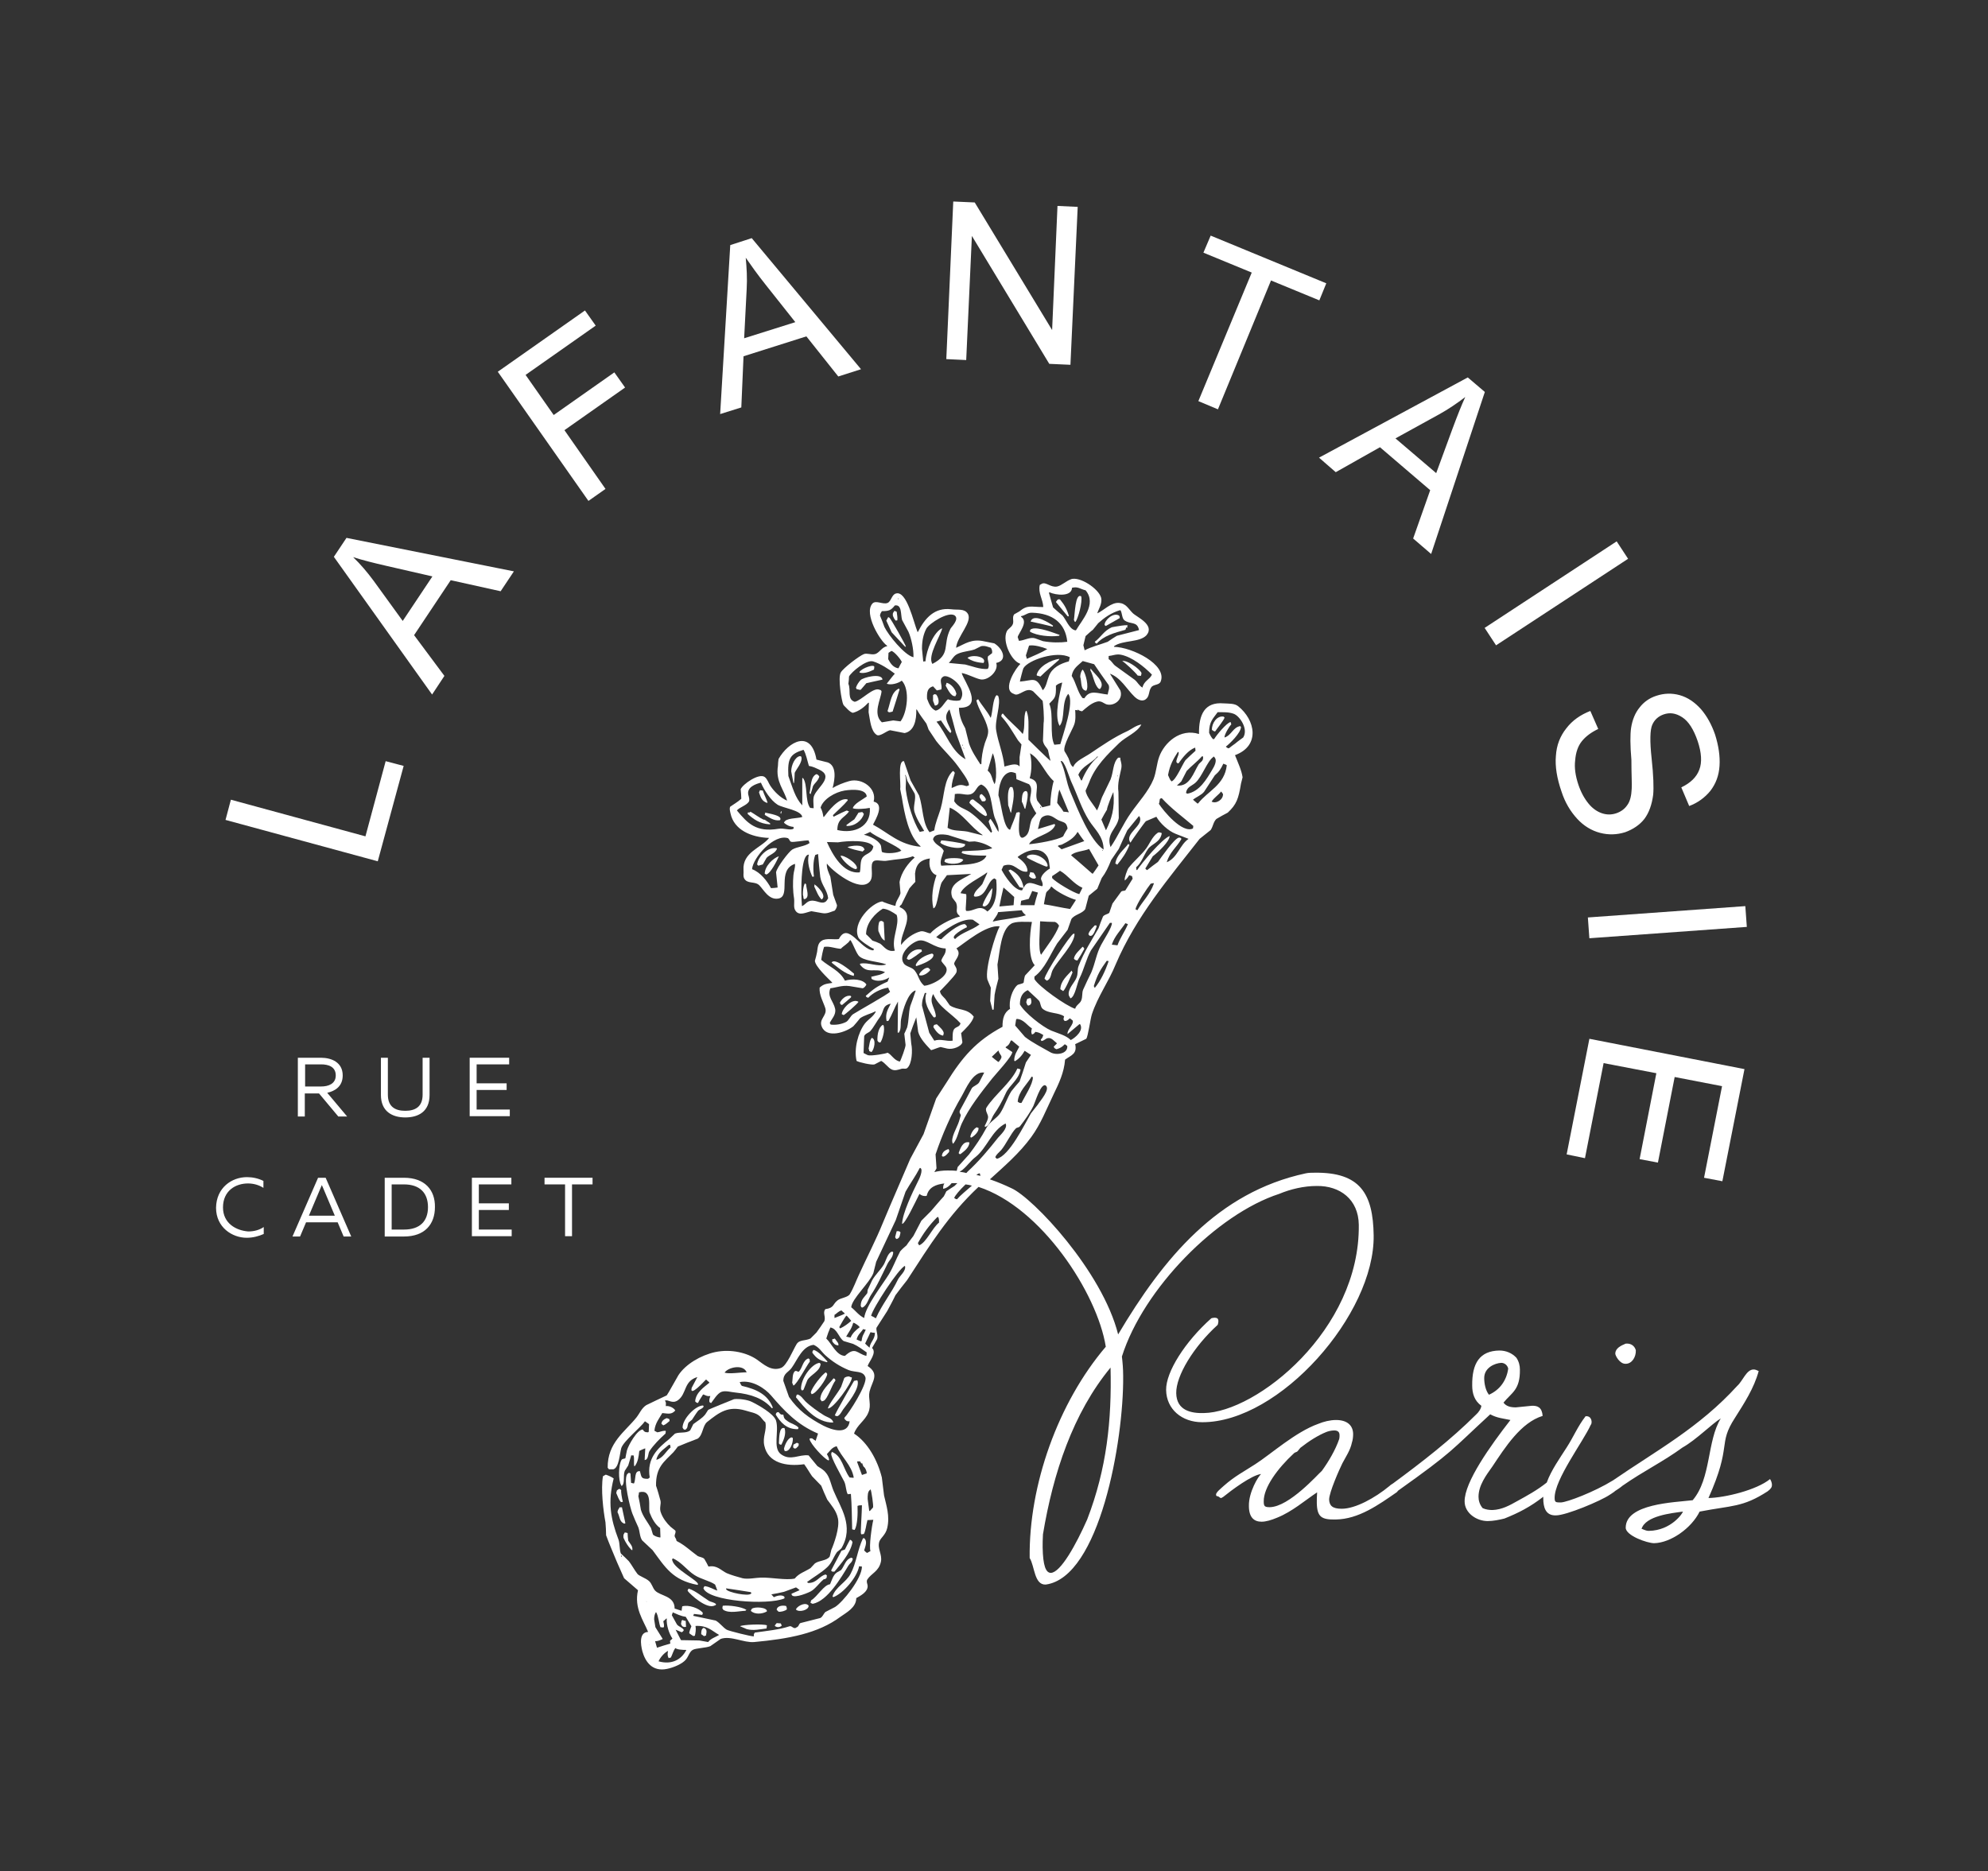 <?xml version="1.0" encoding="UTF-8"?> <svg xmlns="http://www.w3.org/2000/svg" xmlns:xlink="http://www.w3.org/1999/xlink" version="1.1" id="Layer_1" x="0px" y="0px" viewBox="0 0 629.4 592.5" style="enable-background:new 0 0 629.4 592.5;" xml:space="preserve"><rect x="0" y="0" width="629.4" height="592.5" fill="#333333" stroke="none"/> <style type="text/css"> .st0{fill:#FFFFFF;} </style> <g> <polygon class="st0" points="325.1,276 325.1,276 325.1,276 "></polygon> <path class="st0" d="M298.6,269.6C298.6,269.6,298.6,269.6,298.6,269.6C298.6,269.6,298.6,269.6,298.6,269.6L298.6,269.6z"></path> <path class="st0" d="M196.7,471.9c-0.2-0.3-0.3-0.4-0.7-0.5c-0.2,0.2-0.5,0.3-0.7,0.5c-0.1,0.3-0.1,0.6-0.2,0.8l0,0 c0.6,1.3,0.7,2,1.5,2.9c0.2,0,0.4-0.1,0.6-0.1C196.9,474.5,196.5,471.9,196.7,471.9z"></path> <path class="st0" d="M196.2,477.2c-0.4,0.7-0.6,0.8-0.7,1.6v0c0.7,1.2,0.6,2.9,1.9,3.5c0.3,0.2,0.1,0.1,0.6,0 c-0.4-1.7-0.7-3.4-1.1-5.1C196.5,477.3,196.7,477.3,196.2,477.2z"></path> <path class="st0" d="M197.7,485.4c-0.3,0.3-0.4,0.8-0.3,1.5c0.6,1.4,1.5,2.8,2.5,3.8c0.1,0,0.2,0.1,0.2,0.1h0.1 c0.2-1.3-0.8-2.1-1.3-3c-0.1-0.8-0.2-1.6-0.2-2.4v0c-0.3-0.1-0.6-0.2-0.9-0.2C197.7,485.3,197.7,485.4,197.7,485.4z"></path> <polygon class="st0" points="213.2,459.8 213.2,459.8 213.2,459.8 "></polygon> <path class="st0" d="M202.6,465.8c-1.9-0.2-1.2,2.6-1.9,3.9c-0.3-0.1-0.6-0.1-0.9-0.2c-0.1-1-0.1-2-0.2-3l0,0 c-0.2-0.1-0.3-0.1-0.5-0.2c-0.2,0.1-0.3,0.3-0.5,0.4c-1.4,1.8,1,11,1.6,12.5c0.6,1.5,1.2,2.9,1.9,4.4c0.5,1.4,0.4,2.9,1.2,4.1 c1.1,1,2.2,2.1,3.3,3.1c4,5.4,6.3,9.5,14.2,11c0.1-0.1,0.2-0.1,0.2-0.2c0-1.2-7.4-4.8-8.1-7.4c-0.2-0.4-0.1-0.5,0.1-0.8 c2.7,1.1,4.5,3.8,6.9,5.3c2,1.3,4.8,1.8,6.5,3c0.2,0.6,0.5,1.2,0.7,1.9c-1.4-0.4-2.3-1.2-4-1.4c-0.2,0.2-0.3,0.3-0.4,0.7 c1.6,4.1,20.4,5.4,25.6,3.2c0-0.1,0.1-0.2,0.1-0.2c0-0.1-0.1-0.3-0.1-0.4c-0.9-0.7-2.5-0.2-3.3,0.2c-0.2-0.2-0.4-0.5-0.7-0.8 c0,0-0.1-0.1-0.1-0.1c1.3-0.2,2.7-0.5,4-0.8c1.3-0.5,2.5-0.9,3.8-1.4c0.4,0.2,0.7,0.5,1.1,0.8v0.1c-0.8,0.4-1.7,0.7-2.5,1.1 c-0.1,1.8,4.4,0.1,6-0.7c1.4-0.7,2.8-2.7,4-3.7c0.3-0.3,0.2-0.2,0.6-0.2c0.1-0.1,0.2-0.1,0.2-0.2c0.1-0.1,0.2-0.1,0.3-0.2 c0-0.3,0.1-0.6,0.1-0.8c-0.1-0.1-0.3-0.2-0.4-0.3c-2.1,0.5-2.7,2.7-5.5,2.7c-0.1-0.1-0.3-0.2-0.4-0.3c2.1-1.6,4.5-2.9,6.4-4.7 c1.5-1.4,1.9-3.1,3.1-4.8c0.5-0.4,1-0.8,1.4-1.2c4.1-7-0.3-12.9-2.5-18.2c-0.8-1.9-1.2-4.4-2.5-5.8c-0.7-0.9-1.7-1.4-2.6-2 c-0.9-1.1-1.9-2.3-2.8-3.4c-3.1-0.4-5.7,1.9-8.8-0.4c-2.6-2-0.5-7.2-1.5-10.6c-0.7-2.2-5.7-5-7.8-6c-1.2-0.6-3.9-1-5.5-0.8 c0,0-8,3.2-8.2,3.4c-0.3,0.5-0.6,0.9-0.9,1.4c-1,1.3-2.5,2.1-3.8,3.1l-1,2c-1.3,1-3.2,0.4-4.8,1c-0.6,0.6-1.2,1.1-1.8,1.7 c-3.6,2.9-7.2,6.1-6.2,12.2c-0.2,0.1-0.3,0.3-0.5,0.4C202.9,468.3,203.1,467.6,202.6,465.8z M237.7,504.6c-0.7,0.9-7.3-0.4-7.8-1.4 v-0.3c2.7,0.4,5.4,0.8,7.8,1.2v0c0.1,0.1,0.1,0.3,0.2,0.4C237.8,504.6,237.8,504.6,237.7,504.6z M211.7,457.5L211.7,457.5 c0.1,0,0.3-0.1,0.4-0.1c0.1,0.3,0.2,0.6,0.2,0.9c-1.5,1.2-2.4,3.4-4.5,3.9C208.2,459.9,210.3,458.8,211.7,457.5z M213.2,459.8 c0.5-0.6,1-1.2,1.4-1.8c2.1-0.9,4.2-1.7,6.3-2.5c1.7-1.2,1.5-4.1,3-5.3c3.8-3,6.6-5.2,12.1-3.6c1.5,0.5,3.2,0.7,4.3,1.6 c0.8,0.6,1.2,1.5,2,2.1c0.6,2.5-1,4.6-0.3,7.5c1.2,5.4,6.9,6.6,12.6,5.8c0.9,1.2,1.6,2.5,2.5,3.8c1,1,1.9,2,2.9,3 c0.6,1.5,1.2,2.9,1.9,4.4c1.3,1.8,2.9,3.5,3.4,6c0.6,2.9-1.3,8.1-2.1,9.9c-0.2,0.7-0.3,1.4-0.5,2.1c-0.9,1.4-3.3,1.2-4.7,2.2 c-0.5,0.5-0.9,1-1.4,1.5c-1.9,1.2-3.6,1.6-5,3.3c-2.8,0.6-7.4-0.4-10.7-0.3c-1.4,0-4.1,0.6-5.8,0.2c-1.5-0.4-3.6-1-5-1.6 c-1.9-0.9-3-2.6-5.8-2.1c-0.4-0.8-0.8-1.6-1.3-2.4c-0.5-0.6-1.6-0.6-2.2-1c-2.2-1.6-4-3.4-6.6-4.7c-0.1-0.8-0.5-1-0.6-1.5 c-0.1-0.6,0.5-1.1,0.2-1.8c-0.5-0.4-1-0.8-1.5-1.2c-1.2-1.1-2.4-2.7-3-4.3c-0.7-1.6,0.1-2.8-0.2-4c-0.3-1.1-0.9-3.3-1.4-4.7 C207.6,464.5,210.3,462.8,213.2,459.8z M205.7,479c0.7,1.8,1.8,3.8,3.3,4.8c0,1,0.1,1.9,0.1,2.9c0,0-0.1,0.1-0.1,0.1 c-0.8-0.1-2-0.5-2.3-1l0,0c-0.2-0.7-0.4-1.4-0.6-2c-1-1.8-2.6-3.7-3.2-5.8c-0.2-1.4-0.5-2.9-0.8-4.3c0.1-0.4,0.2-0.8,0.2-1.2 C206.8,471.3,205.1,477.4,205.7,479z"></path> <path class="st0" d="M209.4,450.8c0.2,0.2,0.4,0.3,0.6,0.5c0.8-0.3,1.4-0.9,2-1.4c0-0.2-0.1-0.4-0.1-0.6c-0.2-0.1-0.5-0.2-0.8-0.3 v0C210.3,449.3,209.5,449.8,209.4,450.8z"></path> <path class="st0" d="M216.1,512.9c-0.1,0.1-0.2,0.2-0.3,0.2c-0.1,0.4-0.1,0.7-0.2,1.1c0.3,0.5,0.3,0.8,0.9,0.9c0.3,0.1,0.3,0,0.6,0 h0.1l0,0c0-0.6-0.1-1.2-0.1-1.9C216.8,513.2,216.4,513.1,216.1,512.9z"></path> <path class="st0" d="M216.8,452.7c0.1,0,0.2-0.1,0.3-0.1c0.8-0.7,0.4-1.1,0.9-2.2c0.4-0.3,0.7-0.6,1.1-0.9c0.6-0.9,1.2-1.9,1.9-2.8 c0.6-0.6,1.4-0.6,1.8-1.4c-0.1-0.1-0.2-0.2-0.2-0.3c-2.4,0-6.5,4.2-6.5,7c0.1,0.2,0.2,0.3,0.3,0.5l0,0 C216.5,452.6,216.7,452.6,216.8,452.7z"></path> <path class="st0" d="M218.1,503c-0.3,0.2-0.3,0.2-0.4,0.7c0.8,1.1,6.1,6,8.6,4.6c0.1,0,0.2-0.1,0.3-0.1c0-0.1,0.1-0.2,0.1-0.3 c-0.7-0.7-1.7-0.6-2.5-1.2l0,0C222.3,505.5,220.2,503.7,218.1,503z"></path> <path class="st0" d="M223,518.1c0.2-0.3,0.1-0.2,0.5-0.2c0.2-1.2,0.5-2-0.7-2.5v0c-0.7,0.3-0.8,1-0.8,2 C222.4,517.7,222.7,517.9,223,518.1z"></path> <path class="st0" d="M236.3,509.7L236.3,509.7c-1.5-1-5.6-1.5-7.4-1.3l-0.1,0.1c0,0.2-0.1,0.5-0.1,0.7c0.1,0.2,0.2,0.3,0.3,0.5 c1.9,1.2,4.8,0.4,7,0.3c0.1-0.1,0.1-0.1,0.2-0.2C236.2,509.8,236.3,509.8,236.3,509.7z"></path> <path class="st0" d="M242.7,515.6c0-0.3,0.1-0.7,0.1-1c-1.3-0.5-7.8-0.2-8.5,0.3c0.7,0.3,1.4,0.6,2.1,0.9 C238.5,516.4,240.9,515.8,242.7,515.6z"></path> <path class="st0" d="M242.1,259.6c0.3,0,0.6,0.1,0.8,0.1c-0.4-0.1-0.8-0.2-1.2-0.2c-1.3-0.6-2.7-1.7-4.1-2.5 c-0.3,0.3-0.3,0.3-0.8,0.2c0,0.2-0.1,0.3-0.1,0.5c1.8,1.6,3.7,3.1,7,3.3h0.1c0-0.1,0.1-0.2,0.1-0.2 C243.4,260.3,242.9,260.1,242.1,259.6L242.1,259.6z"></path> <path class="st0" d="M238,509.4c-0.1,0.2-0.2,0.4-0.3,0.6c1.1,1.2,3.6,1.1,5.1,0.2C243,508.9,238.9,508.6,238,509.4z"></path> <path class="st0" d="M246,268.6L246,268.6L246,268.6c-2.7-0.7-6,2.5-6.3,5.1c0.1,0.1,0.3,0.3,0.4,0.4c0.4-0.1,0.9-0.3,1.4-0.4 c0.4-0.7,0.8-1.4,1.2-2.1C243.6,270.6,245.7,270.1,246,268.6z"></path> <path class="st0" d="M242.8,254.2c0.1,0,0.2-0.1,0.2-0.1c-0.3-1.1-1.1-2.5-1.5-3.8l0,0c-0.3,0-0.6-0.1-0.9-0.1 c-0.1,0.2-0.2,0.5-0.3,0.7C240.9,252.6,241.2,253.6,242.8,254.2z"></path> <path class="st0" d="M242.1,276.6c0.2,0.1,0.3,0.2,0.5,0.3c1.4-0.4,3.4-4.4,4-5.8C244.8,271.7,242.2,274.1,242.1,276.6z"></path> <path class="st0" d="M247,259.6c0.8-1.4-3.5-2-4.7-2.3c-0.1,0.1-0.1,0.2-0.2,0.3l0,0c0.1,0,0.2-0.1,0.2-0.1 c-0.1,0.2-0.1,0.3-0.2,0.5c1.4,0.8,3,2,4.8,1.7C247,259.7,247,259.6,247,259.6z"></path> <path class="st0" d="M245.9,513.9c-0.3,0.4-0.5,0.5-0.6,0.9c0.8,0.6,1.7,0.4,2.2-0.1c-0.1-0.2-0.2-0.5-0.3-0.7h0 C246.7,514,246.3,513.9,245.9,513.9z"></path> <path class="st0" d="M245.6,447.9c1.5,2.4,3.4,4.7,7,4.6c0,0,0.1-0.1,0.1-0.1c0-0.1,0.1-0.3,0.1-0.4c-0.9-1-2.3-1.2-3.4-2 c-1-0.7-1.2-0.9-1.4-2.1c-0.8,0.1-1-0.2-1.5-0.8l0,0C245.9,447.1,245.7,447.3,245.6,447.9z"></path> <path class="st0" d="M249.1,509.1c-0.1-0.2-0.1-0.4-0.2-0.6c-1.1-0.3-2.9-0.1-3,1.2c0.2,0.2,0.4,0.4,0.6,0.6 c0.9,0.1,2.1-0.3,2.6-0.7V509.1z"></path> <path class="st0" d="M246.6,457c0.3,0.4,0.3,0.4,0.8,0.4c0.6-1.3,1.6-3.3,1-5.2C246.6,451.5,246.7,455.4,246.6,457z"></path> <path class="st0" d="M247.5,257c-0.1-0.1-0.2-0.1-0.2-0.2c-0.1,0.2-0.2,0.5-0.2,0.7c0.1,0.1,0.2,0.1,0.2,0.2 C247.3,257.5,247.4,257.2,247.5,257z"></path> <path class="st0" d="M251,455.3L251,455.3c-0.1-0.1-0.3-0.2-0.4-0.2c-1.2,0.2-2.2,2.5-2.4,3.7c0.1,0.2,0.2,0.4,0.2,0.6 C250,459.9,251.2,456.8,251,455.3z"></path> <path class="st0" d="M251.4,247.8c0.1-1,0.2-2.1,0.2-3.1c0.5-1.2,2.6-3.4,2.1-5.1c-0.1-0.1-0.3-0.2-0.4-0.2 c-1.6,0.2-2.8,2.9-2.8,4.8c0.2,1.2,0.5,2.5,0.7,3.7H251.4z"></path> <path class="st0" d="M256.4,431.1c0-0.3-0.1-0.6-0.1-0.8c-0.1-0.1-0.3-0.1-0.4-0.2c-1.8,0.7-1.8,3-3,4.2c-0.4,0.1-0.8-0.5-1.3-0.1 c-0.8,0.8-0.6,2.6-0.8,3.6c0.1,0.3,0.3,0.6,0.4,0.9C252.3,438.3,255.3,432.5,256.4,431.1L256.4,431.1z"></path> <path class="st0" d="M252.1,458.5c0.2-0.2,0.5-0.5,0.7-0.7c0-0.2,0.1-0.5,0.1-0.7c-0.2-0.1-0.4-0.2-0.6-0.3 c-0.4,0.2-0.7,0.4-1.1,0.6c0,0.2-0.1,0.5-0.1,0.7c0,0.1,0.1,0.2,0.1,0.3v0C251.6,458.7,251.7,458.7,252.1,458.5z"></path> <path class="st0" d="M255.7,508.1c-1.1-0.8-3.5,0.6-3.7,1.5c0.9,1,4,0.2,4-1.1l0,0C256,508.2,255.9,508.3,255.7,508.1z"></path> <path class="st0" d="M260.7,448c-1.5-0.9-4.4-3-5.7-4.3v0c-0.8-0.8-1.3-1.8-2.5-2.2c-0.1,0.1-0.2,0.1-0.3,0.2 c-0.1,0.2-0.1,0.5-0.2,0.7c2.6,3.2,6.4,8.1,11.8,8C263.6,449,261.7,448.7,260.7,448z"></path> <path class="st0" d="M253.6,439.7C253.6,439.7,253.6,439.7,253.6,439.7C253.6,439.7,253.6,439.7,253.6,439.7L253.6,439.7z"></path> <path class="st0" d="M253.8,440.2c0.5,0,0.4,0,0.6-0.2c0.4-1,0.8-2,1.2-3c1-1.8,4.1-2.8,4.2-5.2c0,0-0.1-0.1-0.1-0.1 c-0.1-0.1-0.2-0.1-0.3-0.2c-2.5,0.4-5.8,4.9-5.8,8.2C253.7,439.9,253.7,440.1,253.8,440.2z"></path> <path class="st0" d="M255.1,279.9c-0.1-0.1-0.1-0.1-0.2-0.2l-0.2,0.2c-0.4,1-0.5,2.1-0.5,3.4v0c0.1,0.4,0.2,0.8,0.2,1.2 c0.1,0.1,0.2,0.2,0.3,0.2c1.8-0.5,0.6-3,0.5-4.8H255.1z"></path> <path class="st0" d="M256.5,251.3c0,0.1,0.1,0.1,0.1,0.2c0.3-0.9,0.6-1.8,0.8-2.6c0.6-1.1,1.5-1.5,2-3c-0.3-0.5-0.4-0.6-0.9-0.8 c-1.9,0.8-1.7,3.8-2.2,6h0C256.3,251.2,256.4,251.3,256.5,251.3z"></path> <path class="st0" d="M266.3,497.1c-0.4,0.2-0.9,0.5-1.4,0.8l0,0c-1.1,0.8-1.5,2.3-2.1,3.7c-2,0.2-4,3.9-6,5.1 c-0.1,0.2-0.1,0.5-0.2,0.8c0.2,0.1,0.5,0.2,0.7,0.3c4.7-0.9,9-8.3,11.3-12.1c0.5-0.8,1.2-1,1.4-2.2c0,0-0.1-0.1-0.1-0.1 c-0.1-0.1-0.3-0.2-0.4-0.2C267.7,493.7,267.4,495.7,266.3,497.1z"></path> <path class="st0" d="M256.7,440.9c0.1,0.2,0.2,0.3,0.2,0.5c1.3,0.2,5-5,5-6.4c-0.1-0.2-0.3-0.3-0.4-0.5 C260.4,435,257,439.3,256.7,440.9z"></path> <path class="st0" d="M261.8,431.3c0.1-0.1,0.1-0.1,0.2-0.2c-1.1-1.2-2.9-3.3-4.4-3.7c-0.3,0.3-0.4,0.4-0.4,0.9h0 C258.6,430.2,259.5,430.7,261.8,431.3z"></path> <path class="st0" d="M258.1,280.2c-0.1-0.1-0.1-0.2-0.2-0.2c0,0.2-0.1,0.5-0.1,0.7c0.8,1.6,1.1,2.8,2.3,4.1 C262.1,283.6,258.3,280.2,258.1,280.2z"></path> <path class="st0" d="M260.2,443.7c0.2-0.1,0.4-0.1,0.6-0.2c1.2-0.5,2.6-5.1,3.7-6.4c-0.1-0.3,0-0.5-0.6-0.7 c-1.3,1.7-4.1,3.9-4.2,6.6C259.9,443.3,260,443.5,260.2,443.7z"></path> <path class="st0" d="M268.8,435.8c-0.6,0-1.2,0.2-1.5,0.5c-0.3,0.9-0.7,1.9-1,2.8l0,0c-0.9,1.8-3.7,5.1-4.2,6.8 c1.5,0.5,7.8-8.2,7.6-9.8C269.3,436.1,269.1,435.9,268.8,435.8z"></path> <path class="st0" d="M269.1,487.5L269.1,487.5c-0.5,1-1.1,2-1.6,3.1c-0.4,0.1-0.7,0.3-1.1,0.4l-3.3,6.3c0.1,0,0.2,0.1,0.2,0.1 c0.2,0.3,0.3,0.2,0.9,0.2c2-2.5,5-5.7,5.7-9.3C269.7,487.8,269.6,487.7,269.1,487.5z"></path> <path class="st0" d="M263.3,304.8L263.3,304.8c2,1.5,4.1,3.5,7,4.2c0-0.2,0.1-0.5,0.1-0.7C269.4,307.4,264.1,303,263.3,304.8z"></path> <path class="st0" d="M264.3,423.8c-0.2,0.1-0.5,0.2-0.8,0.2l0,0v0.7c0.5,0.7,0.8,1.2,2,1.3c0-0.1-0.1-0.1-0.1-0.2 C265.7,425.4,264.6,424.3,264.3,423.8z"></path> <path class="st0" d="M271.2,437c-0.2,0.1-0.5,0.2-0.8,0.2c0,0-6.1,10.4-6.1,11h0.2c1,0.8,1.9-1.2,2.4-1.9c1.2-1.7,5.4-6.5,4.6-9.2 C271.4,437.2,271.3,437.1,271.2,437z"></path> <path class="st0" d="M269.4,315.8c0-0.1,0.1-0.2,0.1-0.3c-0.1-0.1-0.1-0.1-0.2-0.2h0c-1.5-0.3-2.9,1.1-3.4,2.2 c0.1,0.2,0.2,0.3,0.2,0.5c0.2,0.1,0.3,0.1,0.5,0.2C267.6,317.4,268.5,316.6,269.4,315.8z"></path> <path class="st0" d="M266.1,271c0.7,1.5,3.1,3.8,4.8,4.2c0.1-0.1,0.3-0.2,0.4-0.2C271.6,273.3,266.9,270.5,266.1,271z"></path> <path class="st0" d="M266.5,321.1L266.5,321.1c0.2,0.1,0.4,0.2,0.6,0.3c0.6-0.3,4.3-3.5,4.7-4.2 C269.9,315.9,266.6,319.3,266.5,321.1z"></path> <path class="st0" d="M268,261.5c2.5,0.2,4.9-1.7,5.5-3.8c-0.2-0.2-0.3-0.4-0.5-0.6c-0.4,0.1-0.8,0.1-1.2,0.2 c-0.4,0.7-0.9,1.4-1.3,2.1c-0.9,0.6-1.7,1.2-2.5,1.8V261.5z"></path> <path class="st0" d="M268.3,268.2c1.3,0.7,3,1,4.8,1.4c0.1-0.1,0.3-0.3,0.4-0.4c0.1,0,0.1-0.1,0.2-0.1l0,0 C273.5,267.1,269.4,267.8,268.3,268.2z"></path> <path class="st0" d="M272.5,215.3c-0.6,0.6-1.2,1.5-1.5,2.4c0.1,0.2,0.1,0.3,0.2,0.5c0.5,0,0.8,0.3,1.3,0.2 c0.6-0.7,1.2-1.4,1.8-2.1c1.7-0.4,3.3-0.7,5-1.1l0,0c0,0,0.1-0.1,0.1-0.1C279,213,273.3,214.5,272.5,215.3z"></path> <path class="st0" d="M276.7,212c0-0.2,0.1-0.5,0.1-0.7h0c0.3-1.3-4.1,0.3-4.7,1.5c0.1,0.1,0.1,0.2,0.2,0.2 C273.7,213.3,275.3,212.7,276.7,212z"></path> <path class="st0" d="M282.3,396.3c-1.3,0.5-1.8,2.9-2.5,4.1v0c-1.1,1.8-2.7,3.2-3.7,5c-0.5,1-0.9,2-1.4,3c0,0.3-0.1,0.7-0.1,1 c-0.9,1.3-2.1,2-2.1,4.1c0.1,0.1,0.2,0.3,0.2,0.4c0.1,0,0.2,0.1,0.3,0.1c1.4-0.5,2-2.8,2.7-3.9c2.1-3.1,3.5-6.4,5.3-10 c0.6-1.2,1.7-1.9,1.8-3.6c-0.1-0.1-0.1-0.1-0.2-0.2H282.3z"></path> <path class="st0" d="M276,328.6L276,328.6c-0.7,0.9-0.7,2-1,3.4c0.1,0.2,0.2,0.5,0.2,0.8c0.2,0.1,0.5,0.2,0.7,0.3 C276.8,332.3,277.5,329,276,328.6z"></path> <path class="st0" d="M279.5,324.5c-1.3,0.7-1.8,3-1.7,5c0.3,0.4,0.3,0.5,0.9,0.6c0.7-0.9,1.6-4.1,1-5.5 C279.6,324.6,279.5,324.5,279.5,324.5z"></path> <path class="st0" d="M280.1,297.8c-0.1-1.9-0.2-3.9-0.3-5.8c-0.5-0.4-0.7-0.6-1.4-0.2c-0.3,0.8-0.4,1.9-0.3,3 C278.7,296,279,297.3,280.1,297.8z"></path> <path class="st0" d="M281.6,195.6c-0.1-0.1-0.3-0.2-0.4-0.2c-0.2,0.4-0.4,0.7-0.6,1.1c0.6,1.2,1.1,2.5,1.7,3.7 c1.4,1.5,2.8,3,4.2,4.5c0.1,0,0.2,0.1,0.2,0.1l0.1-0.1C286.8,204.3,282,195.8,281.6,195.6L281.6,195.6z"></path> <path class="st0" d="M284.6,218L284.6,218c-2.5,1.2-2.6,4.2-3.6,7.1c0.2,0.3,0.1,0.3,0.5,0.4c0.1,0.1,0.6-0.1,1.1-0.2 c0.6-1.8,1.6-5.1,2.2-7C284.7,218.2,284.6,218.1,284.6,218L284.6,218z"></path> <path class="st0" d="M283.6,196.5c0.2,0,0.3-0.1,0.5-0.1l0,0c0.1-1-0.1-1.6-0.2-2.7c-0.2-0.1-0.5-0.2-0.7-0.3 c-0.1,0.1-0.2,0.2-0.2,0.3c-0.3,0.3-0.4,0.6-0.3,1.3C283,195.7,283.1,196,283.6,196.5z"></path> <path class="st0" d="M283.9,389.8c-0.2,0.6-0.3,1.2-0.5,1.9h0c0.1,0.1,0.1,0.3,0.2,0.4c0.1,0.1,0.2,0.1,0.2,0.2 c1.1-0.2,1.1-1.2,1.3-2.1C284.8,389.8,284.6,389.8,283.9,389.8z"></path> <path class="st0" d="M291.8,300.7c-2-0.6-4.4,1.1-4.7,2.9c0.2,0.1,0.4,0.2,0.6,0.3c0.9-0.1,3.3-2.1,4.2-2.7 C291.8,301,291.8,300.9,291.8,300.7z"></path> <path class="st0" d="M295.1,301.9c-2.1,0.5-4.5,1.7-5.2,3.7l0,0c0.1,0.1,0.1,0.2,0.2,0.3c1.5-0.5,5.8-2,5.4-3.7 C295.4,302.1,295.2,302,295.1,301.9z"></path> <path class="st0" d="M291,308.5L291,308.5l0.1,0.3c1.2,0.3,2.6-0.7,3.3-1.5c0-0.1,0.1-0.2,0.1-0.3c-0.2-0.2-0.3-0.3-0.5-0.5 C293.1,306,291.3,307.7,291,308.5z"></path> <path class="st0" d="M295.8,219.8c-0.1,0.1-0.3,0.2-0.4,0.3v1.8c0.2,0.4,0.3,0.8,0.5,1.3c0,0.1,0.1,0.1,0.1,0.2 c1.9-0.1,1.1-2.7,0.4-3.5C296.1,219.8,295.9,219.8,295.8,219.8z"></path> <path class="st0" d="M295.5,325.2L295.5,325.2c0.7,1.1,1.6,2.5,3.1,2.7c0-0.1,0.1-0.3,0.1-0.4c0.5-1-1.5-2.6-2.1-3.2 c-0.3,0.1-0.6,0.1-0.8,0.2C295.6,324.7,295.5,325,295.5,325.2z"></path> <path class="st0" d="M305.2,268c0.3-0.2,0.2-0.1,0.3-0.4c0.2-0.3-0.1-0.1,0.1-0.3c-1-0.4-6.9-1.3-7.6-1.2c-0.1,0.2-0.2,0.5-0.3,0.7 C298.5,267.8,303.5,269.2,305.2,268z"></path> <path class="st0" d="M300.5,364.7v-0.7c-0.2,0.1-0.1,0-0.2-0.2c-0.9,0.3-2,0.8-2.1,2.2C298.8,366.7,299.9,365.4,300.5,364.7z"></path> <path class="st0" d="M299.2,272.1c-0.1,0.2-0.1,0.5-0.2,0.7c1.2,1,5.3,1,6-0.6v0c-0.2,0-0.1,0.1-0.2-0.1 C304.1,271.6,300.3,271.5,299.2,272.1z"></path> <path class="st0" d="M302.5,220.4c0.1-0.2,0.2-0.5,0.3-0.7c-0.3-1.5-1.6-3.1-3-3.5h-0.1c-0.1,0.3-0.2,0.6-0.3,0.9 C300,218.1,301.1,220.7,302.5,220.4z"></path> <path class="st0" d="M304.1,365.4c1-0.8,2.8-2,2.8-3.7c-2.1-0.5-2.9,2-3.4,3.4c0.1,0.1,0.2,0.2,0.3,0.3H304.1z"></path> <path class="st0" d="M306.3,208.3c1.2,1,3.2,1.5,5.1,1.6C312.6,207.9,307.8,207.1,306.3,208.3z"></path> <path class="st0" d="M312.1,258.4c0.1-0.1,0.3-0.2,0.4-0.3h0c-0.5-2.5-2.7-3.6-4.4-5c-0.7,0-1,0.4-1.2,1.1 C307.7,255.1,310.9,258.1,312.1,258.4z"></path> <path class="st0" d="M309.8,357.4v-0.3c-0.4,0-0.2,0-0.5-0.2c-1,0.4-1.9,1.9-2.1,3l0.2,0.3C308.1,360,309.8,358.5,309.8,357.4z"></path> <path class="st0" d="M311.7,253.7L311.7,253.7c1.2-0.6-0.5-1.9-0.9-2.3c-0.2,0.1-0.3,0.2-0.5,0.2c-0.1,0.2-0.1,0.5-0.2,0.7 c0.2,0.5,0.5,0.9,0.8,1.4H311.7z"></path> <path class="st0" d="M311.1,286.8c0.2,0.1,0.4,0.2,0.6,0.2c2-0.6,2.4-3.9,2.5-5.8C313.6,281.6,311.1,285.7,311.1,286.8z"></path> <polygon class="st0" points="314.2,281.2 314.2,281.2 314.2,281.2 "></polygon> <path class="st0" d="M311.9,356.8c1.6-0.5,1.9-2.7,2.8-4c1.5-2.2,2.5-3.9,3.7-6.6c1.2-2.7,4-4.1,4.7-7.5c-0.1-0.1-0.2-0.2-0.2-0.2 c-0.2-0.1-0.5-0.1-0.8-0.2c-2,4.5-7.2,8.3-9.8,12.4c-0.5,0.8,0.4,2,0.5,2.7l0,0c0.2,0.8-0.7,2.4-1,3 C311.7,356.5,311.8,356.7,311.9,356.8z"></path> <path class="st0" d="M319.2,255c0.4,0.9,0.5,1.6,0.7,2.1c0.1,0.1,0.2,0.2,0.2,0.3c0.3-2.2,1.5-6.1,0.4-8.2h-0.7 C318.9,250.4,319.1,253,319.2,255L319.2,255z"></path> <path class="st0" d="M324.4,256l0.2,0.1c0.2-1,1.8-6.6-0.3-5.5c-0.7,0.5-0.8,2-0.8,3.2C323.9,254.5,324.1,255.3,324.4,256z"></path> <path class="st0" d="M326.3,316c-0.4,0.1-0.8,0.1-1.1,0.3c-0.1,0.3-0.2,0.7-0.3,1c0.1,0.2,0.2,0.5,0.3,0.8c0.1,0.1,0.2,0.2,0.3,0.3 C326.7,318.2,326.7,317.1,326.3,316z"></path> <path class="st0" d="M331.7,274.2c-0.1-2.3-4.1-4.6-6.5-3.2c0,0.2-0.1,0.3-0.1,0.5c0.6,0.5,5.8,2.9,6.3,2.9 C331.5,274.3,331.6,274.3,331.7,274.2z"></path> <path class="st0" d="M326.2,276.1c-0.1,0.4-0.3,0.9-0.4,1.3c0.5,0.5,0.8,0.8,1.8,0.8c0.1-0.1,0.3-0.2,0.4-0.3 c-0.1-0.6-0.4-1.1-0.8-1.6C326.7,276.2,326.7,276.3,326.2,276.1z"></path> <path class="st0" d="M335.3,201.3C335.3,201.2,335.3,201.2,335.3,201.3c0.1-0.1,0.1-0.2,0.2-0.2c0,0-0.1-0.1-0.1-0.1 c-1.7-0.6-6.8-2.6-8.7-1.9c-0.5,0.2-0.6,0.3-0.6,0.9C328.3,201.3,332.6,201.7,335.3,201.3z"></path> <path class="st0" d="M333.3,198.4c0-0.1,0.1-0.2,0.1-0.3c-0.8-0.6-6.2-4.2-7.1-1.3h0C328.6,197.3,331,197.8,333.3,198.4z"></path> <polygon class="st0" points="335.4,208.6 335.4,208.6 335.4,208.6 "></polygon> <path class="st0" d="M335.4,208.6c-2.9,0.4-6.6,2.5-7.2,5.1c0,0.1,0.1,0.2,0.1,0.2c0.4,0.1,0.7,0.2,1.1,0.3 c1.9-1.9,3.9-3.5,5.9-5.3C335.2,208.8,335.3,208.7,335.4,208.6z"></path> <path class="st0" d="M339.9,295.6L339.9,295.6c-1.2,0.5-9.1,12.7-9.2,14.3c0.2,0.2,0.5,0.4,0.7,0.6c1.5-0.5,1.2-2.3,2-3.6 c1.5-2.8,6.8-8.1,6.8-11.2C340,295.6,339.9,295.6,339.9,295.6z"></path> <path class="st0" d="M338.2,195.2l0.2-0.2c-0.6-2.1-1.4-3.5-2.8-5.2c-0.5-0.1-0.4-0.1-0.8,0.1c-0.2,0.2-0.3,0.5-0.5,0.7 c1.2,1.5,2.5,3,3.7,4.5C338.1,195.1,338.2,195.1,338.2,195.2z"></path> <path class="st0" d="M339.3,307.3c-1.3,1.5-3.5,3.2-3.6,5.9c0.3,0.2,0.6,0.4,0.9,0.6c0.7-0.5,2.6-5,3-6 C339.2,307.6,339.5,307.7,339.3,307.3z"></path> <path class="st0" d="M342.7,299.8c-0.8,0.9-2.5,2.3-2.7,3.7c0.3,0.4,0.4,0.5,1.1,0.6c0.8-1.2,1.5-2.4,2.2-3.7 c-0.1-0.2-0.3-0.4-0.4-0.6H342.7z"></path> <polygon class="st0" points="341.1,304.2 341,304.2 341,304.2 "></polygon> <path class="st0" d="M340.5,196.9c0.8-1,2.3-6.4,1.8-8.1c-1.9-1.1-2,5.7-2.3,7.5v0c0.1,0.2,0.2,0.4,0.3,0.6 C340.3,196.9,340.4,196.9,340.5,196.9z"></path> <path class="st0" d="M342.8,212c-0.4,0.3-0.8,1.3-0.8,2.3c0.5,1.6,0,4.2,1.9,4.4C344.8,217.6,343.8,213.3,342.8,212L342.8,212z"></path> <path class="st0" d="M346.6,293c-0.7,0.8-1.6,1.5-2,2.7c0,0.1,0.1,0.2,0.1,0.3c0.3,0.3,0.2,0.3,0.6,0.3c0.9,0.1,1.6-2.2,1.9-3 c0-0.1-0.1-0.2-0.1-0.3H346.6z"></path> <path class="st0" d="M345.2,212.2c0.9,1.5,1.2,4.5,2.6,5.8c0.1,0.1,0.3,0.1,0.4,0.2c2.2-2.2-2.2-5.1-2.9-6.6 C345.3,211.8,345.3,212,345.2,212.2z"></path> <path class="st0" d="M347.2,203.8L347.2,203.8c2.2-2.5,5.5-3.4,9.1-4.4c0.1-0.2,0.2-0.4,0.2-0.7h0.4c0,0,0.1-0.1,0.1-0.1 c-0.1-0.1-0.1-0.2-0.2-0.3c1.5-0.9-4.3,0.2-4.8,0.3c-2.5,1.1-3.4,3.1-5.4,4.6h0C346.8,203.6,346.9,203.6,347.2,203.8z"></path> <path class="st0" d="M350.1,198.2c1.5-0.8,2.9-1.7,4.4-2.5c0-0.5,0-0.4-0.2-0.8c-1.8-1.1-4.6,1.4-4.6,3 C349.8,198,350,198.1,350.1,198.2L350.1,198.2z"></path> <path class="st0" d="M353.4,273.5c0.1,0.1,0.2,0.2,0.3,0.3c1.6-2,2.8-3.6,3.9-6.3c-0.1,0-0.2-0.1-0.2-0.1c-0.1-0.1-0.1-0.2-0.2-0.2 c-1.4,1.9-3.7,3.4-4.1,6.3L353.4,273.5L353.4,273.5z"></path> <path class="st0" d="M360.2,213.9L360.2,213.9c0.4,0,0.7,0.1,1,0.1c0.1-0.3,0.2-0.6,0.2-0.9c-0.5-1.3-4.6-4.2-6.1-3.8 C356.1,209.7,359.5,212.9,360.2,213.9z"></path> <path class="st0" d="M384.7,231.6c0.6-0.9,2.8-3.6,3-4.4c0,0-0.1-0.1-0.1-0.1l0,0c-0.1-0.1-0.1-0.1-0.2-0.2 c-2.1-0.4-3.8,2.1-3.7,4.2C384.1,231.4,384.2,231.5,384.7,231.6z"></path> <polygon class="st0" points="122.1,241 115.7,264.8 73.1,253.2 71.4,259.6 119.6,272.7 127.8,242.5 "></polygon> <path class="st0" d="M105.7,176.3l31.1,43.6l3.9-5.9l-9.6-12.9l11.6-17.4l15.8,3.5l4.2-6.3l-53-10.6L105.7,176.3z M122.5,179.2 l14.4,3.3l-9.4,14.1l-9.2-12.7c-2-2.7-4.1-5.2-6.5-7.5C114.6,177.3,118.1,178.2,122.5,179.2z"></path> <polygon class="st0" points="191.7,154.8 178.7,136.2 197.9,122.7 194.5,117.9 175.3,131.4 166.4,118.7 188.6,103.1 185.2,98.3 157.6,117.7 186.3,158.6 "></polygon> <path class="st0" d="M235.4,112.8l19.9-6.3l10.1,12.7l7.2-2.3L238,75.4l-6.8,2.2l-3.2,53.5l6.7-2.1L235.4,112.8z M236.1,81.6 c1.6,2.3,3.7,5.3,6.5,8.8l9.2,11.6l-16.2,5.1l0.8-15.6C236.6,88.1,236.4,84.8,236.1,81.6z"></path> <polygon class="st0" points="307.7,74.7 332.2,115.2 338.9,115.5 341.2,65.5 334.8,65.2 333.1,104.5 308.6,64.1 301.8,63.8 299.6,113.7 305.9,114 "></polygon> <polygon class="st0" points="385.6,129.6 402.4,88.8 417.7,95.1 419.9,89.7 383.3,74.6 381,80 396.3,86.3 379.4,127 "></polygon> <path class="st0" d="M422.9,149.5l14-7.9l15.9,13.6l-5.4,15.3l5.7,4.9l17-51.3l-5.4-4.6l-47.1,25.4L422.9,149.5z M455.6,131.2 c2.9-1.6,5.7-3.5,8.3-5.5c-1.2,2.6-2.5,5.9-4.1,10.2l-5.1,13.9l-12.9-11L455.6,131.2z"></path> <rect x="468" y="184.6" transform="matrix(0.836 -0.548 0.548 0.836 -22.375 300.942)" class="st0" width="50" height="6.6"></rect> <path class="st0" d="M516.6,249.7c-0.1,2.2-0.5,4-1.4,5.2c-0.8,1.2-2,2.1-3.5,2.6c-1.5,0.5-3,0.5-4.5,0c-1.5-0.5-3-1.5-4.3-3.1 c-1.3-1.6-2.4-3.6-3.2-6c-0.9-2.7-1.3-5.3-1-7.7c0.2-2.5,0.9-4.5,2.1-6s2.9-2.8,5.2-3.9l-2.5-5.7c-3.1,1.2-5.7,3-7.6,5.5 c-2,2.5-3.1,5.4-3.3,8.7c-0.3,3.3,0.3,7.1,1.8,11.4c1.1,3.4,2.8,6.2,4.9,8.5s4.6,3.8,7.3,4.5c2.7,0.7,5.3,0.6,7.9-0.2 c2.5-0.9,4.6-2.3,6.1-4.2c1.5-2,2.4-4.6,2.8-7.7c0.2-2.2,0.1-6-0.5-11.5c-0.6-5.5-0.5-9,0.2-10.6c0.7-1.6,1.9-2.7,3.6-3.3 c2-0.7,3.9-0.4,5.9,0.9s3.6,3.8,4.9,7.6c1.2,3.6,1.4,6.7,0.5,9c-0.9,2.4-2.8,4.2-5.7,5.6l2.5,5.9c2.7-1,5-2.7,6.7-4.8 c1.7-2.2,2.7-4.8,2.9-7.9c0.2-3.1-0.3-6.4-1.4-9.9c-1.1-3.2-2.6-5.9-4.5-8.1c-2-2.2-4.2-3.7-6.7-4.4c-2.5-0.7-5-0.6-7.4,0.2 c-2.2,0.7-4,2-5.3,3.7c-1.4,1.7-2.3,3.9-2.7,6.5c-0.3,2.1-0.3,5.4,0.1,10.1C516.5,245.2,516.7,248.3,516.6,249.7z"></path> <rect x="503.1" y="288.8" transform="matrix(0.997 -7.184675e-02 7.184675e-02 0.997 -19.622 38.697)" class="st0" width="50" height="6.6"></rect> <polygon class="st0" points="545.3,374 552.3,338.5 503.2,328.9 496,365.5 501.8,366.7 507.7,336.6 524.4,339.8 519.1,367 524.9,368.1 530.2,341 545.2,343.9 539.5,372.9 "></polygon> <path class="st0" d="M108.5,340.5c0-4.2-3.6-5.6-6.9-5.6h-7.3v18.6h2.2v-7.3h4.5l6.1,7.3h2.8l-6.3-7.5 C106.2,345.4,108.5,343.9,108.5,340.5z M101.7,344h-5.1v-7h5.1c2.2,0,4.6,0.7,4.6,3.5C106.3,343.2,103.9,344,101.7,344z"></path> <path class="st0" d="M128.3,353.8c4.1,0,7.7-1.8,7.7-7.1v-11.8h-2.2v11.7c0,3.8-2.3,5.1-5.5,5.1c-3.2,0-5.5-1.3-5.5-5.1v-11.7h-2.2 v11.8C120.6,351.9,124.2,353.8,128.3,353.8z"></path> <polygon class="st0" points="161.2,337 161.2,334.9 148.7,334.9 148.7,353.4 161.4,353.4 161.4,351.3 150.9,351.3 150.9,345.1 160.4,345.1 160.4,343 150.9,343 150.9,337 "></polygon> <path class="st0" d="M70.6,382.3c0-5.3,4-7.6,7.9-7.6c1.8,0,3.5,0.5,4.9,1.4v-2.2c-1.6-0.8-3.4-1.2-5.2-1.2c-4.8,0-9.7,3.3-9.8,9.7 c0,6.2,5.1,9.5,9.7,9.5c2,0,3.8-0.5,5.4-1.2v-2.2c-1.3,0.9-3,1.4-4.9,1.4C74.7,389.6,70.6,387.3,70.6,382.3z"></path> <path class="st0" d="M100.7,372.9l-8.1,18.6H95l1.9-4.5h10l1.9,4.5h2.4l-8.1-18.6H100.7z M97.8,384.9l3.8-9 c0.1-0.2,0.2-0.5,0.3-0.7c0.1,0.3,0.2,0.5,0.3,0.7l3.8,9H97.8z"></path> <path class="st0" d="M127.9,372.9h-6.1v18.6h6.1c6.6,0,9.8-3.9,9.8-9.3C137.8,376.8,134.5,372.9,127.9,372.9z M127.9,389.3h-3.9 V375h3.9c5,0,7.6,2.7,7.6,7.2C135.5,386.6,133,389.3,127.9,389.3z"></path> <polygon class="st0" points="151.6,383.1 161.1,383.1 161.1,381 151.6,381 151.6,375 161.9,375 161.9,372.9 149.4,372.9 149.4,391.4 162,391.4 162,389.3 151.6,389.3 "></polygon> <polygon class="st0" points="172.4,375 178.9,375 178.9,391.4 181.1,391.4 181.1,375 187.6,375 187.6,372.9 172.4,372.9 "></polygon> <path class="st0" d="M434.9,391.1c-0.2-13.1-4.2-20-18.7-19.8v0c-0.9,0-1.9,0-2.8,0.2c-27.9,6-45.1,26.9-59.4,51 c-5-20-27-43.3-33.8-46.3c-2.3-1.1-4.5-2-6.8-2.8c4.5-4.1,9.4-8.3,13.1-13.4c3-4.1,4.8-8.8,7.1-13.6c1.6-3.3,3.3-6.8,3.6-10.9 c1.9-1.4,3.9-1.8,3.2-4.9c1.2-0.6,2.3-1.1,3.5-1.7c0.6-0.8,1.3-6.3,1.8-7.8c1.9-5.7,5.3-10.3,7.5-15.7c6.5-15.3,17-27.5,26.6-39.8 c1.2-0.9,2.3-1.9,3.5-2.8c0.8-1.2,0.8-2.5,1.8-3.5c1.2-0.7,2.4-1.4,3.6-2c2.8-2.6,3.4-4.4,4.2-9.2c0.2-0.7,0.3-1.3,0.5-2 c-0.3-2.2-1.5-4.7-2.4-7c8.1-3,6.4-11.2,1-15.5c-1.1-0.9-2.8-0.8-4.6-0.9c-6-0.5-7.9,3.5-7.8,9.7c-6-1.9-11,2.8-12.6,7.2 c-0.8,2.2-0.9,4.8-1.8,7.1c-1.6,3.9-4.8,7.3-7.1,10.6c-2.5,3.5-4.1,7.4-6.5,10.9c-1.5-4.3,2-5.7,2.6-9.2c0-2.7-0.1-5.5-0.1-8.2 c-0.4-2.8,0.5-5.4,0.9-7.5c0.3-1.6-0.4-2.5-0.3-3.4H354c-1.7,1.7-1.4,4.3-2.4,6.9c-0.9,1.9-1.8,3.7-2.7,5.6 c-0.6,1.5-0.9,2.9-1.6,4.2c-1-1.8-3.4-4.3-3.6-6.3c0.4-0.8,0.7-1.6,1.1-2.5c1.9-5.2,5.9-9,9.5-12.5c2.2-2.1,5.6-3.3,7-5.8v-0.1 c-1.7,0.3-2.8,1.3-4.2,2c-4.6,2.1-8.1,4.6-12,7.2c-1.6,1.1-4.6,2.3-5.3,4.2h-0.1c-0.8-0.5-1-1.7-1.4-2.7c-0.4-0.8-0.8-1.5-1.3-2.3 c-0.5-1.8,2.6-6.9,3.1-8.4c0.5-1.4,0.4-3.1,0.3-4.6c0.3,0,0.6,0.1,0.9,0.1c0-0.1-0.1-0.2-0.1-0.3c0.4,0.3,0.6,0.5,1.4,0.6 c1.3-1.1,2.8-2.5,4.5-3c1.5-0.5,2.3,0.5,3.2,0.8c2.4,0.7,5.4-1.5,4.4-4.4c-1.1-1.8-2.2-3.5-3.3-5.3c3.5,1.3,5.3,4.9,7.8,7.3 c0.6,0.6,2.1,1.7,3.4,0.9c1.5-1,0.9-2.5,1.9-3.9c0.7-1,2.6-0.6,3-1.9c2-5.3-9.1-10.8-14.8-10.9v-0.2c2.8-2,8.1-1.1,10.3-3.5 c2.7-3.3-3.1-5.7-4.4-7c-1.4-1.4-2.1-3-4.2-3.2c-2.6-0.3-5.1,2.5-7,3.3c0.3-1.2,1.7-3.1,1.2-5c-0.8-2.8-6.7-6.8-9.6-5.8l0.1,0 c-1.5,0.5-3,2-4.4,2.3c-2,0.4-3.5-1.5-4.8-0.9c-0.2,0.1-0.5,0.3-0.7,0.4c-0.6,2.6,1,4.5,1.1,7c-4,0-4.9-0.8-7.6,1.4 c-0.5,0.3-1.1,0.6-1.6,0.9c-0.7,0.9-0.1,2-0.4,3c-0.4,1.2-1.6,1.5-2,2.5c-1.4,3.2,1.5,9.2,4.2,10.1c0,0.1,0.1,0.2,0.1,0.2 c-1.1,0.8-6,8.1-2,9.4c1.6,1.1,3.8-2.4,6.1-0.8l3,3c0.1,0.3,0.6,5.7,0.3,7.1c-0.1,1.9-0.1,3.7-0.2,5.6c0.3,1.5,1.1,1.9,1.6,2.9 c0.2,1.1,0.5,2.3,0.8,3.4c-0.3-0.1-6.9-6.6-7-6.7c0-0.7,0-1.5,0-2.2c0-2.3,0.2-4.7-0.5-6.6c0-0.1-0.1-0.2-0.1-0.3h-0.2 c-0.9,1.9-0.1,5-1,7.3c-1.9-2.3-4.3-4-6.3-6.5c-0.4,0.2-0.4,0.4-0.5,0.9c2.2,2.4,3.5,4.8,5.3,7.6c0.4,0.4,0.7,0.9,1.1,1.3 c-0.2,1.3-0.4,2.7-0.6,4c0,1,0,2,0,3c-1-1.3-3.1-0.4-4.8,0H318c-0.4-4.1-2-7.7-2.6-11.4c-0.6-3.1,1.7-8.5,0.6-11 c-0.2-0.1-0.3-0.1-0.5-0.2c-1.2,1.2-1.2,5.2-1.8,7.1h-0.1c-1.1-2.1-2.8-3.9-3.9-5.8c-0.1,0-0.1,0.1-0.2,0.1c-0.2,0,0,0.2-0.4,0.2 c0.7,3.2,2.9,5.5,3.7,9.2c0.3,1.7-0.7,3.4-1,4.4c-0.7,2.2-1.1,4.8-1.1,6.6c-0.1,0-0.2,0.1-0.3,0.1c-1.3-2-2.8-4.2-3.6-6.6 c-0.4-1.6-0.8-3.2-1.2-4.8c-1-1.8-1.9-3.7-2-6.5c8.1,0.1,1.8-8.1,0.9-10.9c0,0,0.1-0.1,0.1-0.1c2.2,0.5,4,1.6,5.8,2 c2.4,0.5,5.9-2.7,5-5.2c3.8-0.8,2-4.6-0.6-6.2c-1-0.2-2-0.4-3-0.6c-4.2-1-6.3,0.8-9.1,2c0.3-3.6,5.3-8.2,3.7-10.8 c-1.1-1.7-3.1-1.1-5.3-1.4c-5.2-0.6-8.2,2.7-10.5,7.2h-0.1c-1.3-3.2-3.4-13.1-6.8-12.2c-1.4,0.3-1.5,2.5-2.7,3 c-1.5,0.6-3.7-1-4.8,0.2c-2.8,3.2,2.5,11.9,4.6,13.3l0.1,0.2c-1.7,0.2-2.5,2.2-3.9,2.5c-1.2,0.3-2.5-0.4-3.5,0 c-1.5,0.6-6.5,4.4-7.3,5.8c-1,1.7,0.3,9.3,0.8,10.2c0.1,0.1,0.2,0.3,0.3,0.4c0.4,0.3,1.6,1.9,2.7,2.2c2-0.5,3.7-1.9,4.9-3.2h0.2 c0,1-0.1,2-0.1,3c0.5,2.6,0.7,6,2.6,7.2c1,0.6,3.1-1.3,4.2-1.5c1.5,0.3,3,0.6,4.6,0.9c3-0.6,3.8-4,3.7-7.5l0.2,0.1 c0.9,1.6,2,3,3,4.4c0.2,0.6,0.5,1.2,0.7,1.9c0.8,1.2,1.6,2.4,2.4,3.6c2.1,2.7,4.8,5.1,6.9,8c0.4,0.6,4,5.2,3.4,6.1 c-0.2,0.1-0.5,0.1-0.7,0.2c-0.4-0.1-0.7-0.2-1.1-0.3c-1.5-0.3-2.5,0.5-3.6,0.9c0-1.9,0.6-3.3,1-4.8c-0.2-0.3-0.2-0.4-0.6-0.6 c-2.9,2.8-2.6,7.4-3.9,12c-0.7,2.3-1.7,4.5-2,6.8c-0.5,0.2-1,0.4-1.5,0.6c-2.3-3-2-7.6-3.3-11.6c-0.9-1.6-1.8-3.2-2.7-4.8 c-0.7-2-1.4-4.1-2.1-6.1c-2.1-0.3-0.9,7.3-1.2,8.8c0.2,0.9,0.3,1.7,0.5,2.5c0.9,5.6,2.2,12.4,5.9,15.6c0,0.1,0.1,0.2,0.1,0.2 c-6.8-0.6-10.2-4.4-15.1-7c0.8-1.6,3.8-6.5,0.2-7.3c1.1-4.2-3.7-7.6-7.7-6.5c-1.8,0.5-3.8,1.3-5.3,2.2c0.8-2.9,1.3-7-1.5-8.1 c-1.2-0.3-2.4-0.6-3.6-0.9c-1.7-9.7-8.9-5.7-12-0.2c-0.1,0.7-0.2,1.5-0.2,2.2c-0.8,5,2,7.6,2.9,11c-2.1-0.9-4.1-2.9-5.3-4.7 c-0.6-0.9-0.9-2.1-1.8-2.8c-1.8-1.3-7,2.3-7.6,3.9c0.1,1,0.2,2,0.2,3c-1.1,1-2.5,1.8-3.5,2.5c-0.3,0.6-0.1,1.3,0.1,2.2 c1.1,5.1,6.4,7.5,12.2,7.7c-2.5,3.2-8.5,4.5-8.1,10.2c0.1,1.2-0.2,1.7,0.2,2.6c1,1.9,3.4,0.8,4.8,2.2c1.4,1.4,3,4.7,6,4.2 c4.2-0.7-0.6-9,5.3-11c0.1,1.4-0.4,2.3-0.5,3.6c-0.2,2.3-0.2,4.9,0.2,7.3c0.2,1.6-0.3,2.9,0.5,4c1.2,1.7,3.4,0.4,5,0.1 c1.1,0.2,2.3,0.4,3.4,0.6c1.6,0.3,2.7-0.4,4-0.8c0.3-0.4,0.7-1,0.7-1.7c-0.4-1.1-0.8-2.2-1.2-3.3c-0.3-1.9-0.6-3.8-0.9-5.7 c-0.4-1-1.3-2.8-1.1-4.2c1.2,1.9,10.4,9.5,13.6,5.7c1.5-1.8-0.3-5.5,1.3-6.5c0.9-0.5,2.9,0.2,4.2-0.1c2.8-0.5,5.9-0.5,8.1-1.4 c0.2,0.1,0.4,0.3,0.6,0.4c-2,1.7-4.3,4.7-4.8,7.8c0.1,1.2,0.2,2.3,0.3,3.5c-0.3,1.3-1.5,2.4-1.6,4c-0.9-0.1-4.2-1.3-4.2-1.4 c-3.3,0.4-9.7,6.8-7.5,11.5c0.4,0.8,3.6,3,4.8,3.5c0,0,0.1,0.1,0.1,0.1c-0.1,0.1-0.1,0.3-0.2,0.4c-4.1-0.2-8-9.3-10.9-3.6 c-1.2,0.3-4.2-0.4-5.5,0.6c-1.1,0.7-1.2,1.9-1.4,3.5c-0.2,0.9-0.4,1.9-0.7,2.8c0.1,1.8,4.1,5.5,5.4,6.8c0,0.1,0.1,0.1,0.1,0.2 c-1.9,0.3-2.7,0.3-4,1.5c-0.2,2.3,1.2,4.6,1.8,6.5c0.7,2.4-2.2,3.4-1.1,5.9c1.6,3.8,7.7,1.7,10-0.2c0.7-0.8,1.4-1.6,2.1-2.5 c1.4-1,3.3-1.4,4.9-2.2v0.1h0.1c-0.9,1.7-2.4,2.4-3.5,3.8c-2.1,2.8-3.5,7.9-2.6,11.8c0.6,0.4,4.8,1.4,5.7,1.1 c0.7-0.4,1.4-0.7,2.1-1.1c1.3,0.7,2.2,2.2,3.3,2.7c1,0.5,2.1,0.1,3.1-0.2c0.7-0.2,1.4,0.2,1.9-0.3c1.4-1.3,1.7-5.4,1.2-7.7 c-0.1-1.1-0.2-2.1-0.3-3.2c0.6-1.7,1.2-3.4,1.9-5.1c0.2,1.5,0.4,3,0.6,4.6c0.6,2.2,2.6,4.2,4.1,5.8c0.8-0.2,2.1-0.8,3-1 c0.7,0.2,1.4,0.3,2.1,0.5c1.8,0.4,4.5-0.7,4.8-2c-0.1-1-0.3-1.9-0.4-2.9c1.3-1.3,3.5-3.3,4-5.2c-2.1-2.8-5.1-1.9-7.6-3.6 c-0.5-0.7-1-1.4-1.4-2c-0.6-0.7-1.6-1.4-1.7-2.5c0,0,4.7-4.7,5.2-5.9c0.5-1.4-0.8-2.2-0.7-2.9c0.3-1.2,2.5-2.9,0.7-4.7 c2.5-1.6,9.4-7.6,13.7-7c-1.3,2.4-4.7,13.3-3.9,16.8c0.4,0.9,0.7,1.8,1.1,2.6c-0.1,1.4-0.1,2.8-0.2,4.2c0.2,0.9,0.5,1.9,0.7,2.8 h0.2c0.1,0,0.2-0.1,0.2-0.1c0.1-1.5,0.2-3,0.3-4.6c0.3-1.7,0.8-3.6,1.2-5.1c-0.1-1.5-0.2-3-0.3-4.5c0.8-4.4,1.1-10.9,4.3-12.9 c1.4-0.9,4.8-0.6,6.6-0.6v0.1c-0.7,3.5-1.3,11.3,0.9,13.6c-1,1.1-2,2.1-3,3.2c-0.3,0.4-0.5,2.3-0.5,2.3c-0.3,0.4-1.6,0.5-2,0.8 c-1.6,1.4-2.8,5-2.3,7.5c-1.9,1.2-2.4,3-2.4,5.7c-8.4,4.5-12.8,9.7-17.7,17.6c-1.1,1.7-2.2,3.4-3.3,5.1c-1.3,3.8-2.7,7.5-4,11.3 c-1.4,2.6-2.8,5.2-4.2,7.8c-2.8,6.6-5.9,13.6-8.6,20.1c-2.4,5.9-5.1,11-7.6,16.5c-1,2.1-1.7,4.2-2.9,6.2c-0.6,1.1-2.9,1.2-3.9,2 c-1.6,1.2-1,2.4-3.9,2.8c-0.9,1.2,0.2,2.3-0.3,3.8c-0.8,1.2-1.6,2.4-2.5,3.6c-0.6,0.6-1.2,1.2-1.9,1.9c-1.7,0.8-3.5,0.3-4.4,1.8 c-1.1,1.8-3.1,6.8-4.9,7.5c-3.1,1.2-5.6-1.2-7.6-2.6c-3-2.1-8.1-3.5-13.3-2.4c-4.5,1-9.3,3.8-11.6,7.3c-0.5,0.8-3.4,6.1-3.7,6.4 c-2.2,1-4.4,2.1-6.5,3.1c-1.5,1-2,2.5-3.1,3.9c-3.6,4.5-9.2,8-9.1,15.9c0.1,0.2,0.3,0.3,0.4,0.5h1.4c1.8-0.5,2-4.9,2.5-6.7 c0.7-2.2,6.2-6.6,7.5-8.5l1.3,0.9c0,0.8-0.1,1.6-0.1,2.4c-0.1,0.1-0.2,0.2-0.2,0.2c-1.1,0-1.3-0.3-1.7-0.9c-1.8,0.1-4.5,4.9-5,6.6 c-0.2,0.8-0.3,1.6-0.5,2.5c-0.2,0.2-0.9,0.1-1.2,0.5c-1,1.6-1.1,6.5-0.1,8.1c0,0.1,0.1,0.2,0.1,0.2c1.2-0.7,0.4-3.3,1-4.8 c0.4-0.6,0.7-1.1,1.1-1.7c0.3-1,0.6-2,0.9-3v-0.2h0.8c0.3,1.1,0,2.3,0.2,3.4h0.2c1-1.4,1.2-2.9,1.4-4.8c0.6-0.3,1.2-0.6,1.8-0.8 h0.1c-0.1,1.2-0.1,2.4-0.2,3.7c0.1,0,0.1-0.1,0.2-0.1c0.2,0,0.1,0.1,0.3-0.1c0.7-0.5,0.6-1.9,1-2.6c1.3-2,3.3-4,5.1-5.6 c0-0.2,0.1-0.5,0.1-0.7c0-0.1-0.1-0.1-0.1-0.2c-1.2,0-1.6,0.4-2.6,0.5c-0.3-0.2-0.6-0.3-0.9-0.5c0.2-2.4,1.6-4,2.5-5.6 c2,0.2,2.9,0.5,4.1-0.8c-0.4-0.8-1.9-1.6-3-1.4c0-0.6,0.2-1.2-0.3-1.7c1-0.6,2.3,1.2,4.2-0.2c2.8-2.1,1.7-6,6.1-7.3 c-0.6,1.1-1.2,2.3-1.8,3.4c-0.8,3.2,4.1-2.2,4.4-2.5c0.1,0,0.1-0.1,0.2-0.1c0.3,0.3,0.6,0.6,0.9,0.8c0,0.1,0.1,0.2,0.1,0.2 c-1.7,1.4-4.3,3.1-4.5,5.9c0.3,0.3,0.3,0.4,0.8,0.5h0.1c0.5-1.1,1.1-1.8,1.6-2.7c0.6,0.1,1.1,0.7,2.3,0.5c-0.2,0.7-0.4,1-0.3,1.9 c0.1,0.1,0.2,0.1,0.3,0.2c0.1,0.1,0.2,0.1,0.2,0.2c0.8-1,2-3.1,3.3-3.6c1.3-0.5,3.1,0.1,4.4,0.2c5,0.5,8.9,1.9,11.6,5 c0.1-0.1,0.2-0.1,0.3-0.2c-1.6-4.1-5-5.8-9.8-6.9c-0.3-0.2-0.5-0.8-0.7-1.2c4-0.8,8.1,2.1,9.9,4.2c4.3,5,8.3,9.3,14.9,12.1 c-0.2,0.7-0.5,1.4-0.7,2.1v0.2c-0.4-0.2-0.8-0.5-1.2-0.8h-0.6c-0.1,0.1-0.1,0.1-0.2,0.2c0.2,1.5,4.6,6.3,6,6.8 c0.1-0.1,0.2-0.1,0.2-0.2c-0.1-0.8-0.4-1.2-0.7-1.8c1-1,1.5-2.1,3.1-2.5c1.5,3.5,4.7,5.9,5.4,9.9l-0.1,0.1c-0.4,0-0.8-0.1-1.2-0.1 c-2-2.6-2.3-6.8-5.6-8.1c-0.1,0.2-0.2,0.3-0.2,0.5c-0.4,0.9,3.4,7.5,4.1,8.9c0.6,1.3,0.5,2.9,1.1,4c0.3,0,0.7-0.1,1-0.1 c0.3,3.6,0.3,7.4,0.4,11.2c0.3,0.1,0.6,0.2,0.8,0.2c0.9-1.6,1-5.2,0.9-7.6c0.5-0.2,0.8-0.2,1.4-0.2c0,1.9-0.5,8.8-0.3,9 c0,0.1,0.1,0.1,0.1,0.2c0.2,0,0.5-0.1,0.8-0.1c0.6-1.1,0.7-2.8,1.1-4.2v-0.2c0.6,0,1.2-0.1,1.9-0.1c-0.5,2-1.4,8.6-0.9,9.9 c-0.4,0.2-0.7,0.4-1.1,0.6c-0.3-0.2-0.6-0.5-0.9-0.8c0.4-1.4,1.1-2.9,0-3.9c-0.1,0-0.3,0.1-0.4,0.1c-1.7,3.6-2.1,7.9-3.9,11.2 c-1.4,2.7-4.8,4.2-5.7,7.1v0.1c0.1,0.1,0.2,0.1,0.2,0.2c3.1-1.1,7.6-6.3,8.2-9.8c0.3,0,0.6,0.1,0.9,0.1c0,3.8-6.1,11.3-8.5,12.8 c-1,0.5-2.1,1.1-3.1,1.6c-0.6,0.6-0.8,1.5-1.6,1.9c-2.1,0.5-4.2,1.1-6.3,1.6c-0.6,0.4-0.4,1.1-1.3,1.4c0,0-0.1,0.1-0.1,0.1 c-0.8,0.4-1.3-0.7-2-0.5c-3.3,1.1-7.4,1.5-11,2c-0.3,0.4-0.4,0.6-0.3,1.2c-0.7,0.1-7.9-1.7-8.6-2.1c-1.2-0.7-2.1-2.1-3.5-2.9 c-2.4-0.5-4.8-1-7.1-1.5v-0.1c0.1-0.2,0.2-0.3,0.2-0.5c0.9,0.1,1.8,0.2,2.6,0.3c0.2-0.3,0.2-0.2,0.2-0.7c-1.2-1.4-4.4-2.6-6.5-2 c-0.1,0.5-0.1,0.9-0.2,1.4c-0.7-0.2-1.5-0.5-2.2-0.7c0-4.1-4.5-3.9-6.2-5.7c-0.8-0.9-1-2.2-1.9-3c-1.1-1-3.2-1.6-3.7-2.3 c-1-1.3-1.7-2.7-2.7-4c-0.8-0.8-1.6-1.6-2.5-2.4c-0.5-1-0.3-3.2-0.8-4.5c-2.5-6.6-3.4-11.8-1.5-19.3c-0.7-0.5-1.6-0.9-2.5-1.2 c-0.3,0.2-0.6,0.3-0.9,0.5c-0.7,4.1,0.1,10.9,0.8,14.6c0.1,1.4,0.2,2.7,0.2,4.1c0.9,2.5,2.3,5.7,3.4,8.4c0.8,1.7,1.5,3.5,2.3,5.2 c1.5,1.3,2.9,2.5,4.4,3.8c-1.3,5.6,1.7,9.5,3.2,13.2c-2.9,0.1-2.4,3.9-1.8,6.2c0.9,3.1,3,6.5,7.8,5.5c2-0.4,4.9-1.6,6-3 c0.8-1,1.1-2.4,2.1-3c1-0.6,4.2-0.6,5.6-1.2c1.1-0.8,2.2-1.5,3.3-2.3c3.2-1.1,7.3,1.3,10.6,1c10.8-1,20.2-2.7,27.3-8 c1.8-1.3,5-2.9,5-5.9c1.4-0.8,3.7-2,3.6-3.9c0-0.5-0.5-1.3-0.1-2c1.3-2,3.6-2.5,4.3-5.6c0.5-2.3-1.2-4.2-0.5-6.4 c0.4-1.2,2-2.1,2.5-4.3c0.9-3.8-0.3-7.2-1-10.3c-0.2-1.9-0.5-3.8-0.7-5.7c-1.4-5.6-4.5-11.1-8.8-13.9c0.9-2.7,3.5-4.1,4.5-6.6 c1.1-2.5-0.1-4.4,0.4-6.7c0.8-3.3,3.3-5.5-0.6-8.1c0.5-1.5,3-4.2,1.4-5.7c0.5-0.9,1.1-1.9,1.6-2.8c0.4-1.1-0.4-2.8-0.2-3.6 c1.1-1.8,2.3-3.5,3.4-5.3c0.9-1.7,1.8-3.3,2.6-5c1.2-1.6,2.4-3.2,3.7-4.8c7.2-11.1,13.1-20.6,22.6-29.5 c19.8,6.4,37.6,33.6,40.3,50.6c-15.1,17.7-24.4,43.8-24.1,66.9c1.6,2.5,1.4,8.6,5.1,8.4c17-2.3,24.7-45.4,24.5-66 c0-2.4-0.2-4.5-0.4-6.2c6.8-21.5,30.1-45.1,49.8-51.5c3.6-1.5,7.8-2.5,11.9-2.5c7.3-0.1,13.2,4.2,13.3,12.3 c0.4,33.3-32.4,59.4-49.1,59.6c-3.8,0.1-8.6-0.7-8.7-6.3c-0.1-5.5,5.5-14.7,13.1-21.6c0.1-0.1,0.5-1.5,0-2c-0.5-0.5-1.8-0.2-2-0.1 c-8.3,7.4-14.4,17-14.3,22.7c0.1,6.1,5,10.2,11.4,10.2C405.1,450.4,435.3,416.1,434.9,391.1z M284.2,189.6L284.2,189.6 c0.1-0.1,0.2-0.1,0.2-0.2c0,0.1,0.1,0.2,0.1,0.3C284.4,189.7,284.3,189.6,284.2,189.6L284.2,189.6z M285.1,228.4L285.1,228.4 c-0.8-0.1-1.5-0.2-2.3-0.3c-1.2,0.2-2.4,0.4-3.6,0.6c-3-2.7-0.3-7.3-0.1-9.8c-0.1-0.2-0.1-0.4-0.6-0.5c-2-1-5.9,3.5-7.9,3.8 c-2.5-0.8-1.1-3.6-2-5.7c0.1-0.8,0.2-1.5,0.2-2.3c0.8-1.5,5.5-5.4,7.6-4.8c2.3,0.7,5.1,2.5,6.9,3.9c-0.9,1-1.7,2.1-2.5,3.1v0.1 c1.4,0.5,3.7-0.2,4.7-1C288.2,218.3,287.2,225.7,285.1,228.4z M281.2,208.7c0-0.6,0.1-1.3,0.1-2v0c0.3-0.2,0.6-0.4,0.9-0.6 c0.9,0.1,3.1,2.8,3.3,3.5c-0.3,0.6-0.7,1.2-1,1.9c0,0-0.1,0.1-0.1,0.1C282.7,211.3,281.9,210,281.2,208.7z M280,198.5L280,198.5 c-0.4-1.2-0.9-2.4-1.4-3.6c0.1-0.7,0.3-0.9,0.6-1.4c2.3,0,2.9-0.3,4.1-1.8c2.3-0.4,1.8,2.8,2.3,4.6c0.7,1.2,1.3,2.5,2,3.7 c0.9,2,1.7,5.6,1.6,8.1C286.3,207.4,281.2,201,280,198.5z M305.2,237.2c-0.1-0.2-0.2-0.5-0.3-0.7 C304.9,236.5,305.3,237,305.2,237.2z M304.7,235.6c0.1,0.2,0.1,0.4,0.2,0.6h0h-0.1c0-0.1-0.1-0.2-0.1-0.2V235.6z M302.7,207.3 c1.5-1,4.3-1.1,5.9-1.7l2-1l0,0c1.2-0.3,2.4,0.3,3.1,0.5c0.3,0.5,0.5,0.9,0.4,1.7c-0.4,0.3-0.9,0.7-1.3,1c-0.4,1.2,0.8,2.8-0.1,4 c-2.4,0.2-5-0.9-7.1-1.4c-1.7-0.2-3.5-0.3-5.2-0.5C301.3,209,301.7,208,302.7,207.3z M293,209.4h-0.5c-0.1,0-0.1,0.1-0.2,0.1 c-0.1-1.4-0.3-2.7-0.4-4.1c0-2.7,0.5-4.7,1.4-6.4h0c0.9-1.6,7-5.6,9-4.1c1.5,1.2-1.2,3.7-1.4,4.2c-2.6,5.2,0.3,8-5.7,11.1 c-1.7-2.5,2.7-9.1,3.1-11.3C295.6,200.1,293.3,205.7,293,209.4z M296.2,225c-1.5-0.7-2.1-2.2-2.7-3.8l0,0c-0.1-2.2,0.2-3.4,1.9-3.9 c0.4,0.4,0.8,0.9,1.2,1.3c0.5-0.1,1-0.2,1.4-0.3c0.5-1.4-1-3.2,0.7-4.1c1.5-0.9,8,3.5,5.3,7.5c-1.2,0.4-3.3,0-3.9-0.3 C298.9,222.5,298,224.7,296.2,225z M296.5,228.5L296.5,228.5c0.5-0.1,0.9-0.3,1.4-0.4c1,1.4,1.7,2.8,3,4c0.1-0.2,0.2-0.3,0.3-0.5 c-1-2.8-2.8-4.4-0.6-7c0.7,2.4,1.4,4.9,2,7.3c1,2.8,2.1,5.7,3.1,8.5C301.1,237.8,299.8,232.5,296.5,228.5z M254.4,237.4 c0.8,1.3,1.2,3.5,1.7,5.1c1.3,0.2,2.2,0.7,3.1,1.1c5,2.2-0.2,5.5-1.4,8.2c-0.5,1-0.2,2.7-0.2,4.1c-0.4,0-0.7-0.1-1.1-0.1 c-1.7-2.2-0.7-7.5-2.3-9.5c-0.1,0.1-0.2,0.1-0.2,0.2v8.5c-2.3-2.5-3-5.5-4.4-9.3l0,0C249.3,240.2,250.1,238.7,254.4,237.4z M233.3,256.6C233.3,256.6,233.3,256.6,233.3,256.6L233.3,256.6C233.3,256.6,233.3,256.6,233.3,256.6c0.8-1,3.1-1.6,3.8-2.8 c0.3-0.5,0-1.5-0.2-2.2c-0.5-2.4,2.4-3.4,4-3.8c1.1,2.5,3.1,5.6,5.3,7c1.9,1.1,7.3,1.7,7.8,3.8c0,0-0.1,0.1-0.1,0.1 c-1.6,0.5-5.2,0.2-5.7,1.8c0.8,0.7,1.7,1.2,3,1.3c0,0.2,0.1,0.3,0.1,0.5c-0.9,0.8-3.1-0.2-4.8,0.1 C239.4,263.6,236.7,260.7,233.3,256.6z M250.8,269c-1.1,0.7-4.9,5.7-5.1,7.2l0,0c0.2,1.6,0.3,3.2,0.5,4.8c-0.7,0.1-1.4,0.2-2.1,0.2 c-1.2-2.2-3.3-5-6-6c0.3-3.7,7-11.3,11.4-9.8c0.4,0.3,0.5,0.9,0.9,1.1c0.6,0.3,4.4-0.5,5.6-0.4c0.1,0.2,0.2,0.5,0.3,0.8 c0,0-0.1,0.1-0.1,0.1C254.7,268,252.3,268.1,250.8,269z M262.2,284.4c-0.2,0.3-0.4,0.7-0.7,1c-1.4,1.1-2.9-0.5-4.8-0.2 c-1.3,0.2-1.7,1.2-2.8,1.7c-0.1-1.4-0.2-2.8-0.2-4.2c0-2.7,0-12.3,2.4-12.1c-0.7,2.3,0.3,5.3,1.1,7h0.1c0.1,0,0.3-0.1,0.4-0.1 c-0.3-2-0.3-4.9,0.4-6.8c0.3-0.1,0.6-0.2,0.9-0.3c0.2,2.4,0.4,4.9,0.7,7.3h0C260.1,280.2,261.9,281.8,262.2,284.4z M260.9,258.6 c-0.1,0-0.2,0.1-0.2,0.1c-0.2-1.2-0.4-2.1-0.9-3c0.8-2.7,4.6-4.9,7.6-5.4c0,0,6.8-1.2,7,1.9c-1.2,0.9-4.1,2.3-4.4,3.7 c0.8,0.4,4,0.2,5.3-0.1c0,0,0.1,0.1,0.1,0.1c0.4,5.8-4.9,8.2-10.3,6.9l0,0c0-3.7,2.3-3.8,3.7-5.9c-0.2-0.1-0.4-0.1-0.6-0.2 c0.6-0.6-3.9,1.7-4.3,1.9c-0.1-0.2-0.1-0.3-0.2-0.5c1.5-1.5,3.4-3.1,4.7-4.7c0-0.1-0.1-0.2-0.1-0.3 C265.6,252.4,262.1,257,260.9,258.6z M273.1,271.5L273.1,271.5c-0.9,1.2-0.5,3.5-0.9,4.7c-5.3,0.6-8.7-5.8-10.4-9.6 c1.2,0,2.3,0.1,3.5,0.1c3-0.5,9.8-0.9,11.2,1.3C276.1,270.3,274.2,270.1,273.1,271.5z M279.3,269.8c-0.3-0.3-0.2-1.7-0.5-2.3 c-0.8-1.5-3.4-2.8-5.3-3.2c0.7-0.3,1.4-0.6,2-0.9c1.6,1.5,9.2,4.7,9.7,5.8c0.1,0,0.1,0.1,0.2,0.1 C284.3,270.1,280.9,270.4,279.3,269.8z M229.4,434.6c1.1-1.7,5.9-2.8,7-0.1C234.3,434.5,230.9,435.1,229.4,434.6z M196.7,492.9 c0-0.1-0.1-0.1-0.1-0.2v-0.1c0.1,0,0.2-0.1,0.2-0.1c0,0.1,0.1,0.2,0.1,0.2C196.8,492.9,196.8,492.9,196.7,492.9z M204.6,507.1 c0.1-0.2,0-0.1,0.2,0H204.6z M205.5,520.8c0-0.1,0.1-0.1,0.1-0.2C205.6,520.8,205.6,520.7,205.5,520.8z M207.4,519.6 c0.8,0.1,1.6-0.3,2.3-0.6c0,0,0.1-0.1,0.1-0.1c-0.8-1.2-1.5-2.5-2.3-3.7c-0.1-0.8-0.3-1.7-0.4-2.5c0-0.9,0.2-1.8,0.6-2.3 c0.8,1.3,0.9,3.6,1.4,4.8c0.3,0,0.6,0.1,0.9,0.1c0.1-0.1,0.1-0.1,0.2-0.2c0.1-0.7-0.1-1.2-0.2-1.8c0.3-0.2,0.6-0.5,0.9-0.8 c0.1,0,0.2-0.1,0.2-0.1c-0.2,2.1,0.8,5,1.8,6.4c-0.2,0.2-0.4,0.4-0.7,0.6c-0.2,0.4,0.1,0.7,0,1c0,0,0,0,0,0l0,0c0,0,0,0,0,0 c-1.4,0.4-2.8,0.8-4.2,1.3C207.8,521,207.6,520.3,207.4,519.6z M217.3,522.4L217.3,522.4c-1.5,3-4.6,4.8-8.8,3.6 c0.5-1.2,1.8-2.7,3-3.3c-0.2,1.1-0.2,1.5,0.2,2.3c0.2-0.1,0.4-0.1,0.7-0.2c0.5-1,0.8-2.2,1.4-3C214.4,522.3,216,522.4,217.3,522.4 L217.3,522.4L217.3,522.4z M227.6,517.7c-1.2,0.7-2.6,1.1-3.4,2.2l0,0c-0.9-0.2-1.9-0.3-2.8-0.5c-1.9,0-3.8-0.1-5.8-0.1 c-0.6-1.1-1.1-2.2-1.7-3.3c0.6,0.2,1.2,0.5,1.9,0.8c0.4-0.2,0.5-0.3,0.7-0.7c-0.5-0.9-1.6-1-2.2-1.8c-0.5-1-1.1-1.9-1.6-2.9 c0.1-0.3,0.2-0.6,0.3-0.9c1.2,0.5,2.5,1.2,4.1,1.4c0.6,1,1.2,2,1.8,3c-0.3,0.8-0.6,1.4-0.7,2.2c0.4,0.3,0.8,0.6,1.3,0.9 c0.2,0,0.3-0.1,0.5-0.1c0.2-0.8,0.4-2,0.2-3.1c3.8-0.2,5.1,1.5,7.4,2.8V517.7z M275.5,471.7c0-0.1,0.1-0.1,0.1-0.2 c0.3,0.5,1,5.3,0.8,5.8l0,0c-0.3,0.4-0.7,0.7-1,1.1h-0.2c-0.2-1.3-0.3-2.5-0.5-3.8C274.7,473.4,274.7,472.2,275.5,471.7z M271.3,462.7h1h0c0.3,0.4,0.3,0.8,0.7,0.6c0.1,0.5,0.4,1.2,0.6,1.2c0.2,0.2,0.8,1,0.8,2c-0.5,0.2-1,0.3-1.5,0.5 c-0.5-1.3-1-2.7-1.5-4V462.7z M303.8,371c0.3-0.2,0.5-0.3,0.8-0.5c1.6-1.3,2.7-3,4.3-4.2c3.6-2.9,5.1-8.4,9.5-10.6v0.1 c0.7,1.4-1.7,3.6-2.4,4.4c-3,3.8-6.1,7.5-9.7,10.8c-0.1,0.1-0.2,0.3-0.4,0.4C305.3,371.2,304.5,371.1,303.8,371z M309.1,372 c0.4-0.3,0.8-0.5,1.1-0.5c0.1,0.2,0.1,0.5,0.2,0.8h0c0,0,0,0,0,0C309.9,372.2,309.5,372.1,309.1,372z M328.6,349.7 c-0.7,0.9-1.5,1.9-2.2,2.8c-2.1,3.6-6.8,13.4-10.8,14.4l-0.5-0.5c0.4-1,1.2-1.5,1.9-2.3c1.5-1.8,3.1-5.3,4.6-6.8 c0.4-0.4,1-0.2,1.4-0.8c1.4-1.8,3.2-4.3,4.2-6.4c0.6-1.3,2.2-6.8,3.7-6.5C332.9,344.6,329.1,348.8,328.6,349.7z M322.2,348.8 c0.3-3.3,3-5.5,4.4-7.9h0.2h0c0.1,0.1,0.2,0.2,0.2,0.2c0.1,2-2.7,6.3-3.6,8.1C322.8,349.3,322.6,349.1,322.2,348.8z M346.6,312.8 c-0.1-0.2-0.2-0.4-0.3-0.6c1.2-3.8,2.1-5.2,4.1-8c0.2,0,0.4,0.1,0.6,0.1h0C349.9,307.5,348.5,310.5,346.6,312.8z M357.1,292.6 c-0.9,2.2-2.6,4.6-3.3,6.7c-0.6-0.1-1.2-0.1-1.8-0.2c0.8-2.6,2.9-4.7,4.3-6.8C356.6,292.4,356.8,292.5,357.1,292.6L357.1,292.6z M365.3,279.8c-1.2,3.4-3.6,5.6-5.2,8.4c-0.2-0.1-0.4-0.2-0.6-0.3c0.3-1.7,3.7-6.7,4.8-8.1c0.3-0.1,0.6-0.1,0.9-0.2 C365.2,279.7,365.3,279.7,365.3,279.8L365.3,279.8z M383.6,253.8c0.7-1.2,2.2-2.1,3-3.2c0.2,0.2,0.4,0.5,0.6,0.8h0 C387.3,253.2,385,254.6,383.6,253.8z M379.3,254.4h-0.2c-0.5-0.4-0.9-0.8-1.4-1.2c1.1-0.9,2.6-1.4,3.5-2.5c1.1-1.7,2.3-3.5,3.4-5.2 c1.4-1.2,1.9-2,2.7-3.7c0.3,0.1,0.6,0.2,0.8,0.3l0,0c0.1,0.1,0.2,0.1,0.3,0.2C387.7,248.6,382.4,250.4,379.3,254.4z M385.5,225.5 c1.7,0,3.5-0.1,5.1,0.5c1.9,0.7,4.7,4.8,3,7.5c-0.8,0.6-1.7,1.2-2.5,1.9c-0.7,0.5-1.4,1-2,1.5c-0.3,0.1-0.7-0.2-1-0.5 c1.3-1,4.7-4.3,4.8-6.2l0,0c-0.1-0.1-0.2-0.2-0.2-0.3c-2.3,0.3-2.8,2.9-5,3.6c-0.2-0.7,1.5-3.6,2.1-4.1c0-0.4-0.1-0.4-0.2-0.8 c-1.3,0.3-4.5,4.2-5.2,5.4H384c-0.6-0.7-0.8-1.1-1.2-2C382.8,228.4,384.1,227.5,385.5,225.5z M384.1,239.7c0-0.1,0.1-0.1,0.1-0.2 c1.5,1,0.2,3.2-0.4,4.2c-1.8,3-4,6.9-7.9,7.6c-0.1-0.1-0.3-0.2-0.4-0.2c0.2-2,1.8-2.2,3-3.3C380.6,245.9,382.2,241,384.1,239.7z M380.5,239.5c0.1,0,0.2-0.1,0.2-0.1c0.1,0.1,0.2,0.2,0.2,0.3c0.1,1.3-0.8,1.5-1.4,2.3c-1.6,2.5-2.8,7.2-6.9,6.7h0 c0.5-0.4,1-0.9,1.4-1.3c0.6-1.1,1.1-2.2,1.7-3.3C377.1,242.6,379.1,241.1,380.5,239.5z M372.9,238.1h0.2c0.5,0.9-1.7,3.4,0,3.6 c1.3-1.8,3.1-4.2,5.3-5c0,0.3,0.1,0.7,0.1,1c-1.1,1-2.2,2-3.2,3c-1,1.4-3,6.3-4.4,6.7c-0.6-0.6-0.7-1.2-1.1-2 C370.4,242.1,371.5,240.3,372.9,238.1z M367.2,253c0.1-0.1,0.2-0.2,0.3-0.2c0.1,0,0.2-0.1,0.3-0.1c3,3.3,6.6,5.9,10,8.8 c0,0.3-0.1,0.6-0.1,0.8c-3.4,1.7-9.4-5.6-10.8-7.8l0,0C367.1,254.1,367.1,253.5,367.2,253z M351.8,272.3c0.8-1.2,1.6-2.3,2.4-3.5 c0.9-2,1.8-4,2.7-5.9l0,0c1.2-1.5,2.4-2.9,3.6-4.4c0.1,0,0.2-0.1,0.2-0.1c1.8,3-4.9,5.4-2.8,8.4c0.3-0.6,4.6-6.6,4.9-6.8 c1.1-0.5,2.2-0.9,3.3-1.4c1.2,2.1,3.8,4.5,6.1,5.4c1.4,0.5,2.7,1.1,4.1,1.6c-2.8,1.9-3.5,6-6.9,7.4c0.9-3.2,3.1-4.7,4.6-7.3v-0.2 c-0.3-0.3-0.4-0.3-0.8-0.3c-1.5,0.4-5.5,6.2-6.6,7.7c-1.1,0.8-2.2,1.6-3.3,2.5c-0.1,0-0.1,0.1-0.2,0.1c-0.2-0.2-0.3-0.3-0.5-0.5 l2.5-4.1c0,0.1-0.1,0.2-0.1,0.2c1.8-1.4,5.3-4.7,5.3-6.4c-2.4,0.9-8.8,8.5-10.3,10.8c-0.1,0-0.2-0.1-0.2-0.1c0-0.2-0.1-0.5-0.1-0.8 c1.7-1.4,2.4-3.8,3.7-5.7c1.1-1.7,3.9-2.1,4.4-5c0-0.1-0.1-0.2-0.1-0.2c-0.4-0.1-0.8-0.3-1.2,0c-1.7,1.2-2.5,3.4-3.6,4.9 c-1.6,2.2-3.9,4-5.6,6.2c-0.4,0.5-1.4,3.3-1.2,3.8v0.2c0.6-0.5,1-1,1.4-1.7c0.3,0.1,0.6,0.2,0.9,0.3c0.1,0.3,0.1,0.6,0.2,0.8 l-2.3,3.7c-0.6,0.3-1,0-1.4,0.5c-0.9,1.2-1.8,2.5-2.7,3.7c-0.3,1-0.7,1.9-1,2.9c-0.5,0.5-1.5,0.5-2,1.2c-0.5,1.2-1,2.5-1.4,3.7 c-2.2,3.8-4.6,7.5-6.3,11.9c-0.5,1.2-0.1,2.4-0.7,3.8c-0.5,1.4-2.9,3.6-2.4,5.6c0.2,0.3,0.3,0.6,0.5,0.9c1.5-0.5,2.1-4.9,2.9-6.4 c1.4-2.8,2.1-6.1,3.6-8.8c2-2.9,4-5.8,6-8.7h0.6c0.3,1.1-2.7,5.6-3.4,7c-1.5,2.8-1.8,5.6-3.1,8.7c-0.9,1.8-1.8,3.7-2.6,5.5 c-0.4,1-0.1,2.2-0.6,3.4c-0.4,1-1.6,1.4-1.9,2.6c-2.9-0.9-11.6-7.1-12.9-9.4v-0.8c3.3-2.4,5-7,7.2-10.5c1.1-1.4,2.2-2.9,3.3-4.3 c0.4-1.1,0.8-2.3,1.2-3.4c1-1.5,3.5-1.7,4.4-3.2c0.4-1.4,0.7-2.8,1.1-4.2c0.9-0.7,1.8-1.5,2.7-2.2c0.5-1.1,0.9-2.3,1.4-3.4 C350.1,276.3,350.9,274.6,351.8,272.3z M322.8,280.9c0.4,0.1,0.8,0.2,1.2,0.2c-0.1,0.2-0.3,0.5-0.4,0.8c-2.5,0.1-5.5-4.6-6.5-6.5 c0.2-0.4,0.4-0.9,0.6-1.3c3.6-1.3,4.5,2.1,7.4,1.9c0.1-0.1,0.1-0.1,0.2-0.2c0-2-1.8-3.4-3-4.3c0-0.1-0.1-0.2-0.1-0.2 c2.3-1.8,7-3.8,9.3-0.2c0.7,1.1,0.7,2.7,0.9,3.9c-0.8,0.4-3,2.1-2.8,3.4c0.1,0.4,0.6,1,0.5,2c-0.1,0.1-0.1,0.1-0.2,0.2 c-2.3-0.5-4.6-2.3-5.8,0.5c-0.6-2.9-1.7-4.4-4.2-5.8c-0.1,0.1-0.3,0.1-0.4,0.2c-0.1,0-0.2,0.1-0.2,0.1 C320.4,277.3,321.6,279.1,322.8,280.9z M321.1,284c-0.1,0.9-0.1,1.8-0.2,2.6c-1.5,0.1-3,0.3-4.5,0.4c0.4-2,0.8-4,1.3-6 C318.9,282,320,283,321.1,284L321.1,284z M333.8,260.9c-1.7,0.5-3.5,1.1-5.2,1.6c0.4-1.2,0.5-3.2,1.4-3.8c2.4-1.5,3.8,0.5,5.3,1.1 c1.7,0.7,2.3,0.5,2.7,2.5c-0.5,0.8-1,1.6-1.4,2.5v0c-1.7,1.2-8.4,2.3-10.8,2.5c1-2.4,7-3,8.2-5.9C334.1,261.1,334,261,333.8,260.9z M329.5,255.8c-0.1-0.1-0.1-0.2-0.2-0.2v-0.2C329.7,255.5,329.7,255.5,329.5,255.8L329.5,255.8 C329.6,255.8,329.6,255.8,329.5,255.8z M329.3,291.7L329.3,291.7C329.3,291.7,329.3,291.7,329.3,291.7c1.6,0.1,3.1,0.2,4.7,0.2 c0.6,0.2,1,0.7,1.3,1.2c-1.2,3.2-3.8,6.4-5.7,9.2C328.6,300.7,329.3,294.4,329.3,291.7C329.3,291.7,329.3,291.7,329.3,291.7z M330.5,286.3C330.5,286.3,330.5,286.3,330.5,286.3L330.5,286.3C330.5,286.3,330.5,286.3,330.5,286.3c0.2-1.2,0.4-2.4,0.7-3.6 c0.3-0.7,1.2-1,1.5-1.9c0.1,0,0.2-0.1,0.2-0.1c1.8,1.8,5.8,3.7,7.7,4.2v0.1c-0.6,0.9-1.2,1.9-1.8,2.8 C336,287.4,333.2,286.7,330.5,286.3z M333.1,278L333.1,278l0-0.6c0.9-0.6,1.7-1.1,2.5-1.7c2.6,1.5,4.2,4.1,7.1,5.4 c-0.3,0.7-0.7,1.3-1,2C339.9,282.7,334.2,279.3,333.1,278z M339.1,270.8c1-1.2,4.1-1.3,5.7-2c1,1.7,2,3.5,3,5.2 c-0.6,0.9-1.2,1.8-1.8,2.6h-0.2C343.6,274.7,341.4,272.7,339.1,270.8z M336.1,268.9C336.1,268.9,336.1,268.9,336.1,268.9 L336.1,268.9C336.1,268.9,336.1,268.9,336.1,268.9c-0.4-0.3-0.8-0.7-1.2-1c0.3-0.4,0.8-0.3,1.3-0.5c2-1,3.8-2,4.9-3.9 c0,0,0.1-0.1,0.1-0.1c0.6,0.9,1.2,1.8,1.9,2.7c0.1,0.1,0.1,0.1,0.2,0.2C342.4,266.6,336.2,268.9,336.1,268.9z M334.7,254.2 c0.1-1.2,0.3-3.1,0.7-4.2v0c1,2.4,2,4.8,3,7.2c-0.6-0.1-1.1-0.2-1.7-0.2C336,255.8,335.3,255.1,334.7,254.2z M349,269.3v-0.2v0 c0.2,0.2,0.1,0.1,0.2,0.3C349.1,269.4,349,269.4,349,269.3z M353.7,245.6c0.4,0.1,0.2,0,0.3,0.2c-0.1,0-0.2-0.1-0.3-0.1V245.6z M350.5,256.3L350.5,256.3c-0.2-0.3,1.7-5.1,2-5.5c0.5,5.2-0.6,8.5-2.3,12h-0.1c-0.5-1.1-0.9-2.2-1.4-3.3 C349.3,258.3,349.9,257.3,350.5,256.3z M347.4,239.5L347.4,239.5c0.1,0,0.2,0.1,0.2,0.1c-2.1,1.8-4,4.7-5.1,7.5h-0.2 c-0.3-0.6-0.6-1.2-0.9-1.8C342.7,242.4,345.4,241.9,347.4,239.5z M342.6,254.6h-0.2C342.5,254.5,342.4,254.6,342.6,254.6z M339.2,247.6c2,4.3,3.2,8.4,5.6,12.2c1.7,2.7,4.6,5,4.6,9.2c-4.4-3-8.2-12.7-10.5-18.2c-1.4-3.3-1.6-6.8-3.1-9.8 C336.9,240.3,338.6,246.4,339.2,247.6z M350.7,219.9c-3.2-0.3-5.6-1.7-7.4,1.2c-0.2,0-0.4-0.1-0.6-0.1c-1.6-2-2-4.8-3.4-7 c0.4-2.4,2-3.3,3.5-4.7c1.2,0.3,2.4,0.7,3.6,1c1.5,2.2,3,4.4,4.6,6.6l0,0C351.4,218,350.8,218.9,350.7,219.9z M354.9,207.3 L354.9,207.3c3.5,0.7,7.4,3.8,9.8,6.3c-0.7,1.6-2.5,1.9-3,4.1c-1.1-0.6-1.5-1.7-2.5-2.5c-2-1.5-4.1-2.9-6.1-4.4 c-0.8-0.6-1.1-1.5-2.1-2.1v-1C352.2,207.6,353.4,207,354.9,207.3z M355.9,191.3c0,0.3,0.1,0.1-0.1,0.2 C355.8,191.5,355.9,191.4,355.9,191.3z M347.7,197.3c1.9-1.7,4.1-3.3,6.9-4.1l0,0c0.1,0,0.2,0.1,0.2,0.1c0.5,0.9,0.4,2.5,1.2,3.1 c1.9,1.4,4,0.2,4.6,3v0.1c-2.3,0.6-4.6,1.2-7,1.8c-1,0.6-1.9,1.2-2.9,1.9c-2.7,1-5,1.5-7.3,2.7c-0.1-0.5-0.3-1.1-0.4-1.6 c0.2-1,0.5-1.9,0.7-2.9c0.8-0.7,1.5-1.4,2.3-2C346.6,198.6,347.2,198,347.7,197.3z M332.2,187.5c2.1,1,7.1,1.5,7.2-1.4 c1.9-0.5,2.8,0.5,4.3,0.8h0c3.7,4.4-1.3,9.6-3,12.6c-0.1,0-0.2,0.1-0.3,0.1c-0.1,0-0.1-0.1-0.2-0.1c-1.7-0.5-2.7-3.3-3.8-4.6 c-1-0.8-1.9-1.6-2.9-2.5l-0.1-0.1c-0.4-1.5-0.9-3-1.3-4.6C332.2,187.7,332.2,187.6,332.2,187.5z M322.6,202.9 c-0.1-0.4-0.3-0.8-0.4-1.2c0.3-1.3,3.5-4.8,1.1-6.4c0-0.1-0.1-0.2-0.1-0.2c1.4-0.2,2.1-1.2,3.6-1.1c6.4,0.2,10.5,3.2,11.1,9.2 c-2.2,0.3-5,0.3-7.7-0.2h0c-0.8-0.3-1.7-0.6-2.5-0.9C326.1,201.6,324.3,202.8,322.6,202.9z M331.6,205.5c-2,1.2-4.5,2.2-6.5,3.1 c-0.1-0.4-0.2-0.7-0.3-1.1h0c0.3-1,0.7-2.1,1-3.1c1.6-0.3,4.3,0.5,5.5,1C331.4,205.5,331.5,205.5,331.6,205.5z M330.3,218.4 c-0.1,0-0.2,0.1-0.2,0.1c-2.1-4.6-3.1-3-7.2-2.7c0,0,0,0,0,0h0c0,0,0,0,0,0c0-0.3,1-4.1,1.1-4.2c1.4-2.6,10.6-5.7,14.7-3.5 c-0.1,0.4-0.2,0.8-0.3,1.3c-2.7,0.7-5.3,2-6.3,4.6C331.4,215.8,331.3,217.2,330.3,218.4z M332.2,222.8c1.8-1.9,2.2-1.9,2.1-5.7 c0.5-0.5,1.2-0.8,2-1c-0.7,3.2-2.6,10.3-0.9,13.6c0,0,0.1,0.1,0.1,0.1c1.8-2.2,0.5-7.2,2.6-10l0.1-0.1c2.1,2.4-1.8,13.3-2.5,15.9 c-0.6,0.1-1.2,0.1-1.9,0.2C332.2,232.6,333.7,226.3,332.2,222.8z M326.1,238.5C326.1,238.5,326.1,238.5,326.1,238.5L326.1,238.5 C326.1,238.4,326.1,238.5,326.1,238.5c3.4,2,4.6,6.2,7.5,8.8c-0.6,2-1,5.1-1.1,7.7c-0.8,0.2-1.6,0.4-2.5,0.6 c-0.5-0.7-1.1-1.4-1.6-2.1c-1.1-2.7,1.6-6-2.4-7.1C326.7,244.1,326.7,240.8,326.1,238.5z M319.7,244.5L319.7,244.5 c0.9-0.2,1.6,0.3,1.9,0.3c0.1,0.6,0.2,1.2,0.2,1.9c1.3,0.5,2.7,1.1,4,1.6c1.5,1.7,0,3.8,0.4,5.5c0.2,0.8,1.4,3.1,1.9,3.7 c-0.5,0.6-0.9,1.2-1.4,1.8c-1,2.1-0.4,4.5-2.4,5.7c-2.6,1.7-1.5-6-1.4-7.7c-0.2-0.1-0.2,0.1-0.2-0.2c-0.3,0.1-0.6,0.1-0.9,0.2 c-0.5,1.9-1.4,3.7-2,5.4h-0.1c-2.1-0.7-2.7-8.5-3.6-10.9C316.2,249,317,245.2,319.7,244.5z M312.7,244c0.5-1.8,1.1-3.7,1.6-5.5 c1,2,1.5,7.6,0.6,9.8C313.9,246.5,314.1,245.1,312.7,244L312.7,244z M302.1,253.7c0.1-0.8,0.2-1.5,0.2-2.3c2.3-0.4,3.8,0.7,5.4-0.1 c1.3-0.6,1.6-2.6,3-2.9c3.4,1.5,3,6.6,4.2,10.4c0.4,1.1,1.5,3.1,1.2,4.6c-0.8-1.3-1.5-2.8-2.4-4c-0.1,0-0.2-0.1-0.2-0.1 c-0.2,0.2-0.3,0.5-0.5,0.8c0.4,1.1,0.7,2.1,1.1,3.2c-0.1,0.1-0.2,0.2-0.2,0.3h-0.2c-1.8-2.3-4.3-4.8-6.7-6.5 C305.2,255.9,303.4,255.7,302.1,253.7L302.1,253.7z M300,262.1c0.2-2.1,0.5-4.2,0.7-6.4c4.1,1.8,6.6,6.2,10.3,8.6 c0,0.1,0.1,0.2,0.1,0.2c-1.6-0.4-3.2-0.8-4.8-1.2C304.1,262.9,301.7,263.2,300,262.1L300,262.1z M300.2,264.4 c2.2,0.7,4.4,1.4,6.6,2.1c0.6,0,1.2-0.1,1.8-0.1c2.1,0.3,3.9,1,5.4,2c0,0.1,0.1,0.2,0.1,0.2c-2.7,0.8-6.2,0.7-9.4,0.9 c-0.1,0.1-0.2,0.3-0.2,0.4v0.2c2.1,0.8,4.8,0.8,7.8,0.8c-1.3,3.6-10,2.8-14.3,3.2c-0.6-1.4,0.4-3.3,0.8-4.7 c-0.8-1.6-2.6-1.7-3.4-3.6C295.7,264,298,264,300.2,264.4z M291.2,263.4c-2.1-3.3-3.8-8.9-4.4-13.2l0,0c-0.2-1.5,0.3-3.2-0.2-4.7 c0-0.1,0.1-0.2,0.1-0.2c0.2,0.7,0.4,1.4,0.6,2c0.8,1.3,1.5,2.7,2.3,4c0.5,1.7-0.6,4-0.1,5.7c0.8,2.6,2.1,4.3,3.1,6.1 C292,263.2,291.6,263.3,291.2,263.4z M285.4,286.4c0.8-1.7,1.7-3.4,2.5-5.1c0.6-0.7,1.2-1.4,1.9-2.1c0-0.9-0.1-1.8-0.1-2.6 c0.3-3.1,1.9-4.4,4.7-4.8c-0.5,2.4,0.3,4.7,2.1,5.3c-1.1,3.1-1.8,7-1,10.5c0.1,0,0.1-0.1,0.2-0.1c1.1-0.4,1.6-6.7,2.5-8.2 c0.5-0.7,1.1-1.5,1.6-2.2c2.6-0.1,5.2-0.3,7.7-0.4c-2.7,1.7-7.6,3.1-6,7.5c0.4,0.5,0.8,1.1,1.2,1.6c0.8,2.1-0.6,2.7,1.1,4.2 c0,0.1,0.1,0.2,0.1,0.2c-2.8,0.6-7.7,3.3-9.3,5.3c-0.7,0.1-2.1-0.9-3.2-0.6c-2.3,0.6-4.8,2.4-6.1,4.3c-0.5-3.7,4.9-9.8-0.5-12 C284.9,286.8,285.1,286.6,285.4,286.4z M276.2,297.8c-0.7-0.7-1.3-1.4-2-2c0-3.7,3-6.7,5.3-8.1c1.6,0.1,3.3,1.2,4.4,2 c1,3.3-1.8,7.4-0.6,11.3c-2.4,0.5-3.3-1.2-4.6-2.2h0C277.9,298.4,277.1,298.1,276.2,297.8z M270.1,321.1c-0.9,0.6-1.4,2.1-2.3,2.5 c-1.4,0.7-3.2,1-4.8,0.8c-0.1-0.2-0.2-0.3-0.3-0.5c0.5-1.2,2.1-2.6,1.7-4.5c-0.5-2.4-2.6-3.8-1.5-6.5c1.8-0.2,3.7-1,6-0.7 c1.4,0.2,2.8,0.5,4.2,0.7c0.5-0.1,1-0.7,1.2-1.2c-1.1-1.7-4.5-1.9-6.8-1.2c-1.6-3.2-5-4.4-7.5-6.6c0.2-1.4,0.5-2.9,0.9-4.1 c1.8-0.3,3.4,0.5,5.3,0.6c0.8-0.9,2.4-1.7,2.9-2.7h0.2c0.9,1.4,1.5,3.4,2.5,4.8c1.4,1.8,6.3,1.9,8.7,2.8v0.1 c-2.8,0.8-5.5-0.8-8.1-0.3c-0.1,0.1-0.1,0.2-0.2,0.2c2.4,3.3,4.7,1,8,2.5c-1.2,0.9-2.6,1-4.1,1.4c-0.1,0-0.2,0.1-0.3,0.1 c0.2,0.4,0.1,0.1,0.1,0.6c1.6,1.1,4,0.6,5.6-0.4v0.1c-0.2,0.4-0.3,0.8-0.5,1.2c-3.4,1.5-4.4,2.3-6.9,4.5c0.1,0.4,0.4,0.5,0.8,0.6 c1.4-1.5,3.8-2.8,6.3-3.2c0.2,0.6,0.3,0.8,0.6,1.3l0,0C281,314.9,271.8,320,270.1,321.1z M288.2,318.5c-0.6,2.3-0.4,4.5-1,6.8 c-0.3,0.7-0.6,1.4-0.9,2c0.1,1.2,0.3,2.3,0.4,3.5c0.1,0.6-1.5,4.9-1.8,5.3c-1.8-0.3-2.6-2.2-3.9-2.8c-0.4,0.3-5.1,1.1-6.2,0.8 c-0.5-0.2-1-0.5-1.4-0.7c0.1-1.8,0.1-3.6,0.2-5.3c0.2-0.8,1.4-1.1,1.9-1.6c1.1-1.2,2.1-3.2,3.1-4.5c1.4-2,0.6-3.5,3.3-4.2h0.1 c-0.9,1.8-1.8,3.1-1.3,5.5c0.2,0,0.4-0.1,0.6-0.1c1.2-2.1,1.9-4.2,3-6.1c0,0-0.1,9-0.1,9.8c0.1,0,0.2,0.1,0.2,0.1 c0.1,0,0.2-0.1,0.2-0.1c0.9-1.3,0.3-2.8,0.8-4.8c0.5-2.4,2-7.7,4.4-8.5l0.1,0.1l0,0C289.3,315.4,288.8,317,288.2,318.5z M304.1,324 c-0.3,1.2-1.3,1-2,1.8c-0.6,0.8-0.5,2.5-0.5,3.7c-2,0.3-3.8-0.7-5.8,0c-0.5-0.8-1.1-1.7-1.6-2.5c-0.8-2.9-1.5-5.7-2.3-8.6 c0-1.9,0.5-2.7,0.9-4h0.1h0h0.4c-1.1,2.8,1,6.1,2.3,7.7h0.5c0.1-0.3,0-0.2,0.2-0.2c-0.1-2.7-2.3-4.4-0.9-7.1h0.1 C297.2,318.9,301.3,320.9,304.1,324z M292.6,312.1c-1.8-1.6-1.6-3-3-4.8c-0.8-1.1-2.8-1.2-3.5-2.3c-1.9-2.9,2.5-6.7,4.8-7.2 c2.5-0.5,4.8,2.4,8.5,2.5h0c0.2,1.8-1,2.4-1.4,3.9c0.4,0.8,1.3,1.5,1.6,2.2C300.6,309.1,294.9,312,292.6,312.1z M302.4,297.3 c-1.9-0.8,2.9-3.4,3.7-3.7c0-0.6-0.1-0.5-0.6-1c-1.9-0.2-6.3,3.5-7.5,4.8c-0.7-0.1-1.1-0.4-1.6-0.7c2.1-1.8,7.8-6.1,11.6-5.5 c0.7,0.5,1.4,1,2,1.4h0c0,0,0.1,0.1,0.1,0.1C307.6,294.6,304.5,295.2,302.4,297.3z M312.6,288.6c-2.5-2.5-4.2,0.1-6.7-0.2 c0-0.1-0.1-0.1-0.1-0.2c-0.2-0.3,0.3-3.9,0.1-5.1c-0.6-0.1-1.2-0.2-1.8-0.3c0.9-2.5,6.8-5.2,8.3-6.5h0.2c-0.5,1.2-1.1,2.4-1.6,3.6 c-0.9,1.2-2.4,2.1-2.7,3.7c0.1,0.1,0.2,0.2,0.3,0.3c3.9,0.1,3.8-4.8,6.2-5.8c0.2,0.1,0.4,0.3,0.6,0.4 C315.8,282.6,315.3,286.7,312.6,288.6z M324.8,289.8c-3.2,1-7.3,1.2-10.5,2l0,0c0.5-1.1,1.4-1.8,1.7-3c2.5-0.2,5-0.4,7.5-0.6 C323.8,289,324.2,289.2,324.8,289.8C324.8,289.7,324.8,289.8,324.8,289.8z M327.5,286.6c-1.5,0-2.9,0-4.4,0c0.1-0.5,0.1-1,0.2-1.4 c0.8-0.2,1.6-0.4,2.4-0.6c0.4-0.8,0.7-1.6,1.1-2.5v0c0.6,0.2,1.2,0.3,1.8,0.5C328.2,283.9,327.8,285.2,327.5,286.6z M325.4,313.5 c0.8,0.8,3,2.7,3.6,3.4c0.5,0.8,0.4,1.9,1.1,2.5c1.9,1.6,5,1.1,6.8,2.4c0,0,0,0,0,0l0,0c0,0,0,0,0,0c-0.1,0.2-0.1,0.5-0.2,0.8 c0.2,1.3,1.5,0.4,2-0.2c0.3,0.2,0.6,0.5,0.9,0.7c0.5,1.2-1.9,3-1.6,4.3c1.2-1,2.5-2.1,3.7-3.1c0.1,0,0.2-0.1,0.2-0.1 c1.4,2-1.5,4.4-2.9,5.1c-1.5-1.5-4-2.1-6.2-3c-2.8-1.2-8.5-5.7-9.9-8.3C322.9,315.6,323.8,314.2,325.4,313.5z M321.7,322.8 c0.1-0.1,0.2-0.2,0.2-0.2c2.2,0.1,3.3,2.1,4.8,3c-0.2,0.8-0.3,1.1,0,1.9h0.1c0.5-0.1,0.7-0.4,1-0.8c1.3,0.2,1.6,0.5,2.5,1 c-0.2,0.6-0.3,1.1-0.8,1.4c0.1,0.2,0.1,0.3,0.2,0.5c1-0.1,1.3-0.8,2-0.9c1.2-0.3,2.2,1.1,2.8,1.5c0,0.1,0.1,0.1,0.1,0.2l0,0l-1,1 c0.2,0.5,0.4,0.6,0.9,0.8c1.1-0.3,1.9-0.8,2.5-1.5h0.3c0.2,0.2,0.4,0.3,0.6,0.5c0.2,2.5-3.5,3-5.3,2c-2.6-1.5-5.8-3.1-8.1-4.9 c-1-1.2-2.1-2.4-3.1-3.6C321.5,324,321.6,323.4,321.7,322.8z M316.1,332.6c0.6,2,1.8,1.5,0.1,3.6H316c-0.7-0.5-1.4-1.1-2-1.6 C314.7,333.9,315.4,333.3,316.1,332.6z M304.4,347.2c1.4-2.4,3.6-8.1,7.2-7.6c-0.5,1-1.1,2.1-1.6,3.1c-0.5,0.8-1.7,1.1-2.3,1.8 c-1.3,2.4-2.5,4.8-3.8,7.1c-0.3,0.8,0.2,1,0.3,1.5c-0.2,0.7-0.4,1.3-0.6,2c-0.5,1.7-2.9,5.5-1.9,7h0.1c1.4-1.7,1.7-4.2,2.7-6.4 c2.3-5,6.2-9.9,9.6-14.2c1.1-1.4,6.3-6.9,6.4-8.4c-0.7-0.5-1.4-0.9-2.1-1.4v-0.2c0.9-0.5,1.2-1,1.6-2c0.1,0,0.2-0.1,0.3-0.1 c0.8,0.7,1.6,1.3,2.4,2c-0.6,1.3-1.6,2.4-1.6,4.4c0.1,0.1,0.2,0.2,0.2,0.2c1.3-0.7,2.4-2,3.1-3.3c0.7,0.4,1.3,0.9,2,1.3 c0,0,0,0,0,0l0,0c0,0,0,0,0,0c-0.5,0.8-1.1,1.6-1.6,2.4c-0.6,2-1.3,4-2,6c-0.9,1-1.8,2.1-2.6,3.1c-1.4,2.2-2.1,4.7-3.5,6.9 c-1.1,1.7-3.4,2.8-4.4,4.7c-1.6,3-3.5,5.8-5.5,8.4c-1.2,1.3-2.4,2.7-3.6,4c-0.1,0.4-0.2,0.8-0.3,1.2c-1-0.1-2-0.1-2.9-0.1 c-1.6,0-3,0.2-4.2,0.5c0.3-0.5,0.6-0.9,0.7-1.2c-0.1-1.5-0.2-2.9-0.3-4.4C298.2,359.5,301.2,352.6,304.4,347.2z M268.1,416.6 c0.5,0.5,1,1.1,1.4,1.6c-1,0.9-2.2,1.8-3.5,2.4v0c-0.1-0.1-0.2-0.3-0.3-0.4c0.6-1,1.4-2.6,2.2-3.6H268.1z M272.2,420.2 c-1.1,0.8-2.4,2-2.9,3.3c-0.5-0.1-0.9-0.2-1.4-0.3c0.8-1.5,1.7-2.4,2.2-4.3c0.1,0,0.2-0.1,0.2-0.1 C271.1,419.2,271.7,419.6,272.2,420.2L272.2,420.2z M273.3,420.8c0.2,0.1,0.5,0.2,0.8,0.2c-0.6,1.5-1.1,1.7-1.3,3.5 c-0.1,0.1-0.1,0.1-0.2,0.2c-0.5-0.2-1-0.4-1.4-0.6C271.6,422.5,272.5,422,273.3,420.8z M264.1,416.4c0.8-0.5,1.3-1.2,2.3-1.5 c0.3,0.3,0.6,0.6,0.9,0.8c0.1,0.1,0.1,0.2,0.2,0.2c-1.1,0.6-2.1,0.9-3.3,1.4V416.4z M267.4,448.8c0,0.1-0.1,0.2-0.1,0.3 c0.4,0.6,0.7,1,1.7,0.9c-0.6,4.5-5.7,2.7-8.3,1.4c-4.6-2.4-8-4.9-10.9-9.1c-0.6-1.7-1.2-3.4-1.8-5.1c0-2.5,1.7-2.7,2.7-4.2 c1.8-2.5,3.3-6.8,6.9-7.2c1.8,0.8,2.4,2.1,3.7,3.3c2.1,1.9,4.5,3.5,7.4,4.7h0c2,0.8,4.6,0.1,5.3,2.3 C274.6,438.4,268.6,447.7,267.4,448.8z M274.4,428.2c0,0.4-0.1,0.7-0.1,1.1c-3-0.7-3.4-3.1-6.8,0c-2.7-0.1-4.2-3.9-5.9-5.5 c0.4-1.3,0.8-2.4,1.3-3.5c2.2,0.4,2.6,3.2,4.2,4.3c1,0.3,2,0.6,3,0.9C271.7,426.2,273.1,427.3,274.4,428.2L274.4,428.2z M275.3,426.7c-0.5-0.4-0.9-0.8-1.4-1.3c0.6-1.2,1.1-2.4,1.7-3.6c0.4,0.1,0.9,0.2,1.4,0.2C277,424.1,275.5,424.9,275.3,426.7z M284.3,405.1L284.3,405.1c-2.1,4.4-5,7.8-7,12.3c-0.5-0.3-1-0.6-1.5-0.8c0.5-2.4,8.7-15,10.7-15.8 C287,402.3,284.9,403.9,284.3,405.1z M297.3,387.1c-2.1,1.6-4,6.3-6.3,7.2c-0.1-0.2-0.3-0.5-0.4-0.7c1.7-3.1,3.7-5.8,6.1-8.2 c0.1,0,0.2-0.1,0.3-0.1C297.3,385.7,297.3,386.4,297.3,387.1z M298.8,378.8c-1.4,1.5-2.7,3.1-4.1,4.7c-1,1-2,2-3,3 c-0.8,1.6-1.7,3.2-2.5,4.8c-0.7,1-1.5,1.9-2.2,3c-0.7,0.6-1.4,1.2-2,1.9c-1.4,2.6-2.1,4.8-3.6,7.3c-1.9,3.1-7.4,10.1-7.8,13.8 c-1.7-0.8-2.7-2.3-4.1-3.4c0.2-2.7,5.8-7.7,7-10.8c0.3-1.2,0.6-2.4,0.9-3.6c2.1-4.4,4.1-8.8,6.2-13.2c1-3,2.1-6,3.1-9 c1.4-2.5,3.1-4.8,4.5-7.5h0.2c1,0.6-0.4,3.6-0.8,4.3c-1.7,3.4-4.9,10.1-5,13.4c0.9,0.1,4-6.5,5.5-9.5c0.8,0.7,1.8,0.8,2.3,0.6 c0.6-2.7,2.9-3.6,5.6-3.9c-0.3,0.4-0.4,0.9-0.4,1.5v0.2c1.1-0.2,2-0.9,2.7-1.8c0.6,0,1.2,0,1.8,0c-0.3,0.3-0.6,0.6-0.9,0.9 c-0.9,0.6-1.8,1.1-2.6,1.7C299.3,377.8,299.1,378.3,298.8,378.8z M303,379.7c-0.4,0-0.6-0.2-0.9-0.4c0.2-0.7,1.8-2.6,3.6-4.3 c0.7,0.1,1.4,0.2,2,0.4C306,376.9,304,378.5,303,379.7z M344.2,481.1c-3.5,7.9-8.4,16.8-11.5,16.9l0,0c-1.6,0-2.5-2.3-2.6-8.1 c0-1.2,0-2.5,0.1-4.1c3.2-19.3,9.5-38.4,21.4-52.8C352,449.7,350.4,465,344.2,481.1z"></path> <path class="st0" d="M515.1,425.4c-0.3,0-0.5,0-0.8,0.2c-2,0.8-2.9,1.8-2.9,3c0,0.6,1.4,3.3,3.3,3.2c2,0,3.3-2.2,3.2-4.3 C517.5,426.1,516.4,425.4,515.1,425.4L515.1,425.4z"></path> <polygon class="st0" points="561.1,470 561.1,470 561.1,470 "></polygon> <path class="st0" d="M540.9,474.3c7.6-17,2.8-16.8,8.4-25.4c2.9-4.6,6-9.3,7.5-14.8c-0.6-0.3-1.1-0.5-1.6-0.5 c-2.3,0-3.4,3.6-5.2,5.2c-12.1,13.3-25.8,20.6-39.3,29.9c-6,3.7-14.5,6.9-16.5,7c-1.6,0-2,0-2-1.4c-0.1-5.8,9-17.8,11.4-23.1 c0.6-0.6,0.4-2.8-1.3-2.8H502c-2.5,3.2-3.8,6.5-6,9.9l0,0c-2.1,3.3-4.9,7.2-6.3,11.1c-3,2.4-6.3,4.2-9.4,5.9 c-2.3,1.3-4.8,2.7-7.8,2.8c-0.9,0-2-0.1-3.1-0.6c-1-1.2-1.3-2.5-1.3-3.6c0-3.6,2.4-6.8,4.4-9.6c4-6,9-13.9,15.9-16 c-0.2-2.7-1.6-3.3-3.5-3.2l-5,0.5c-1.6,0-3-0.3-3.9-1.5c2.6-3.2,5.3-4,5.2-10.5c0-1.2-0.3-2.5-1.1-3.7c-1.4-1.5-3.3-2.3-5.4-2.3 c-6.2,0.1-8.7,4-8.6,11.1c0,2.5,0.7,4.8,2.9,6.4c-0.1,0.9-0.8,2-1.7,2.8c-7.9,7.9-17.2,15.1-26.3,21.8c-0.3,0.2-0.7,0.4-1.1,0.8 c-4.6,3.8-10.8,7.2-15.1,7.2c-3,0-3.9-1-4-2.9c0-2.3,3.3-9.7,4.2-11.5c1.1-2.1,2.5-4.1,3-6.5c0.3-0.9,0.4-1.9,0.4-2.7 c0-2.8-1.9-4.5-5.4-4.5c-1.9,0-3.9,0.5-5.6,1.2c-7.3,2.6-15,9.6-20,12.8c-3.7,2.4-6.5,3.8-9.9,6.8c-1.1,1-2.5,2.1-2.5,2.8 c0,0.2,0,0.3,0.2,0.5c0.8,0,0.9,0.6,1.4,0.6c0.2,0,0.3-0.2,0.6-0.3c2.6-2.1,9.1-7,12.1-7.3c-0.9,0.6-4,5.8-3.9,10.1 c0,3.6,1.6,5,4,5c1.4,0,3.1-0.5,5-1.3c4.7-1.9,8.7-5.4,12.6-8c-0.1,1.4-0.1,2.5-0.1,3.4c0.1,4.4,1.5,5.3,6,5.2l0,0 c7.2-0.1,13.5-4.6,19.4-8.7c0.1-0.1,0.2-0.3,0.3-0.4c17.7-12.6,16.4-12.4,29.2-24.2c2.2,1.2,4.1,1.3,6.4,1.8 c-6.3,8.1-14.6,19.7-14.5,25.8c0,3.6,3.7,6.2,7.3,6.2c1.7,0,3.7-0.4,5.3-0.8c4.5-1.8,8.2-3.7,12.3-6.9c0,0.2,0,0.3,0,0.5 c0,2.8,0.7,5.5,4,5.4c3.3,0,14.2-4.6,17-6.5c0.3-0.2,0.8-0.5,1.2-0.8c0,0,0,0,0,0c0.2-0.1,0.3-0.2,0.5-0.4c0.8-0.5,1.7-1.1,2.4-1.7 c6.9-4.8,12.7-7.5,19-12.1c4.3-2.4,9.4-7.6,12.1-9.2c-4.4,7.1-3,19-8.9,25.9c-5.9,0.7-21.2,1.1-21.2,8.7c0,2.5,6.8,4.9,9,4.9 c5.2-0.1,11.8-4.7,14.4-10c10.3-2,13.6-1.3,21.5-6.4c1.1-0.8,1.4-1.4,1.4-2c0-0.8-0.3-1.4-0.6-1.9 C556.1,471.8,546.1,474.2,540.9,474.3z M402,477.2c-1.6,0-1.9-0.3-1.9-1.8c-0.1-4.4,4.4-10.5,9.6-15.3c0.3-0.3,0.8-0.3,1.1-0.6 l0.9-1.1c2.8-2.2,5.7-4,8.2-5c0.5-0.2,1.5-0.5,2.5-0.5c0.9,0,1.7,0.3,1.7,1.5c0,0.3,0,0.8-0.1,1.2c-1.2,3.5-3.4,7.2-5.5,10.1 C417.3,466.7,408.2,477.1,402,477.2z M471.4,441.6c-1.1-1.4-1.5-3.6-1.5-5.3c0-3.3,3.4-4.7,5.4-4.8c0.9,0,1.9,0.6,2.2,1.8 C477,437.1,474.8,440.1,471.4,441.6z M522,484.7c-1.2,0-2.2-0.8-2.3-0.6c1.3-4.2,9.5-5,13.1-5.5C532.9,478.9,529.2,484.6,522,484.7 z"></path> </g> </svg> 